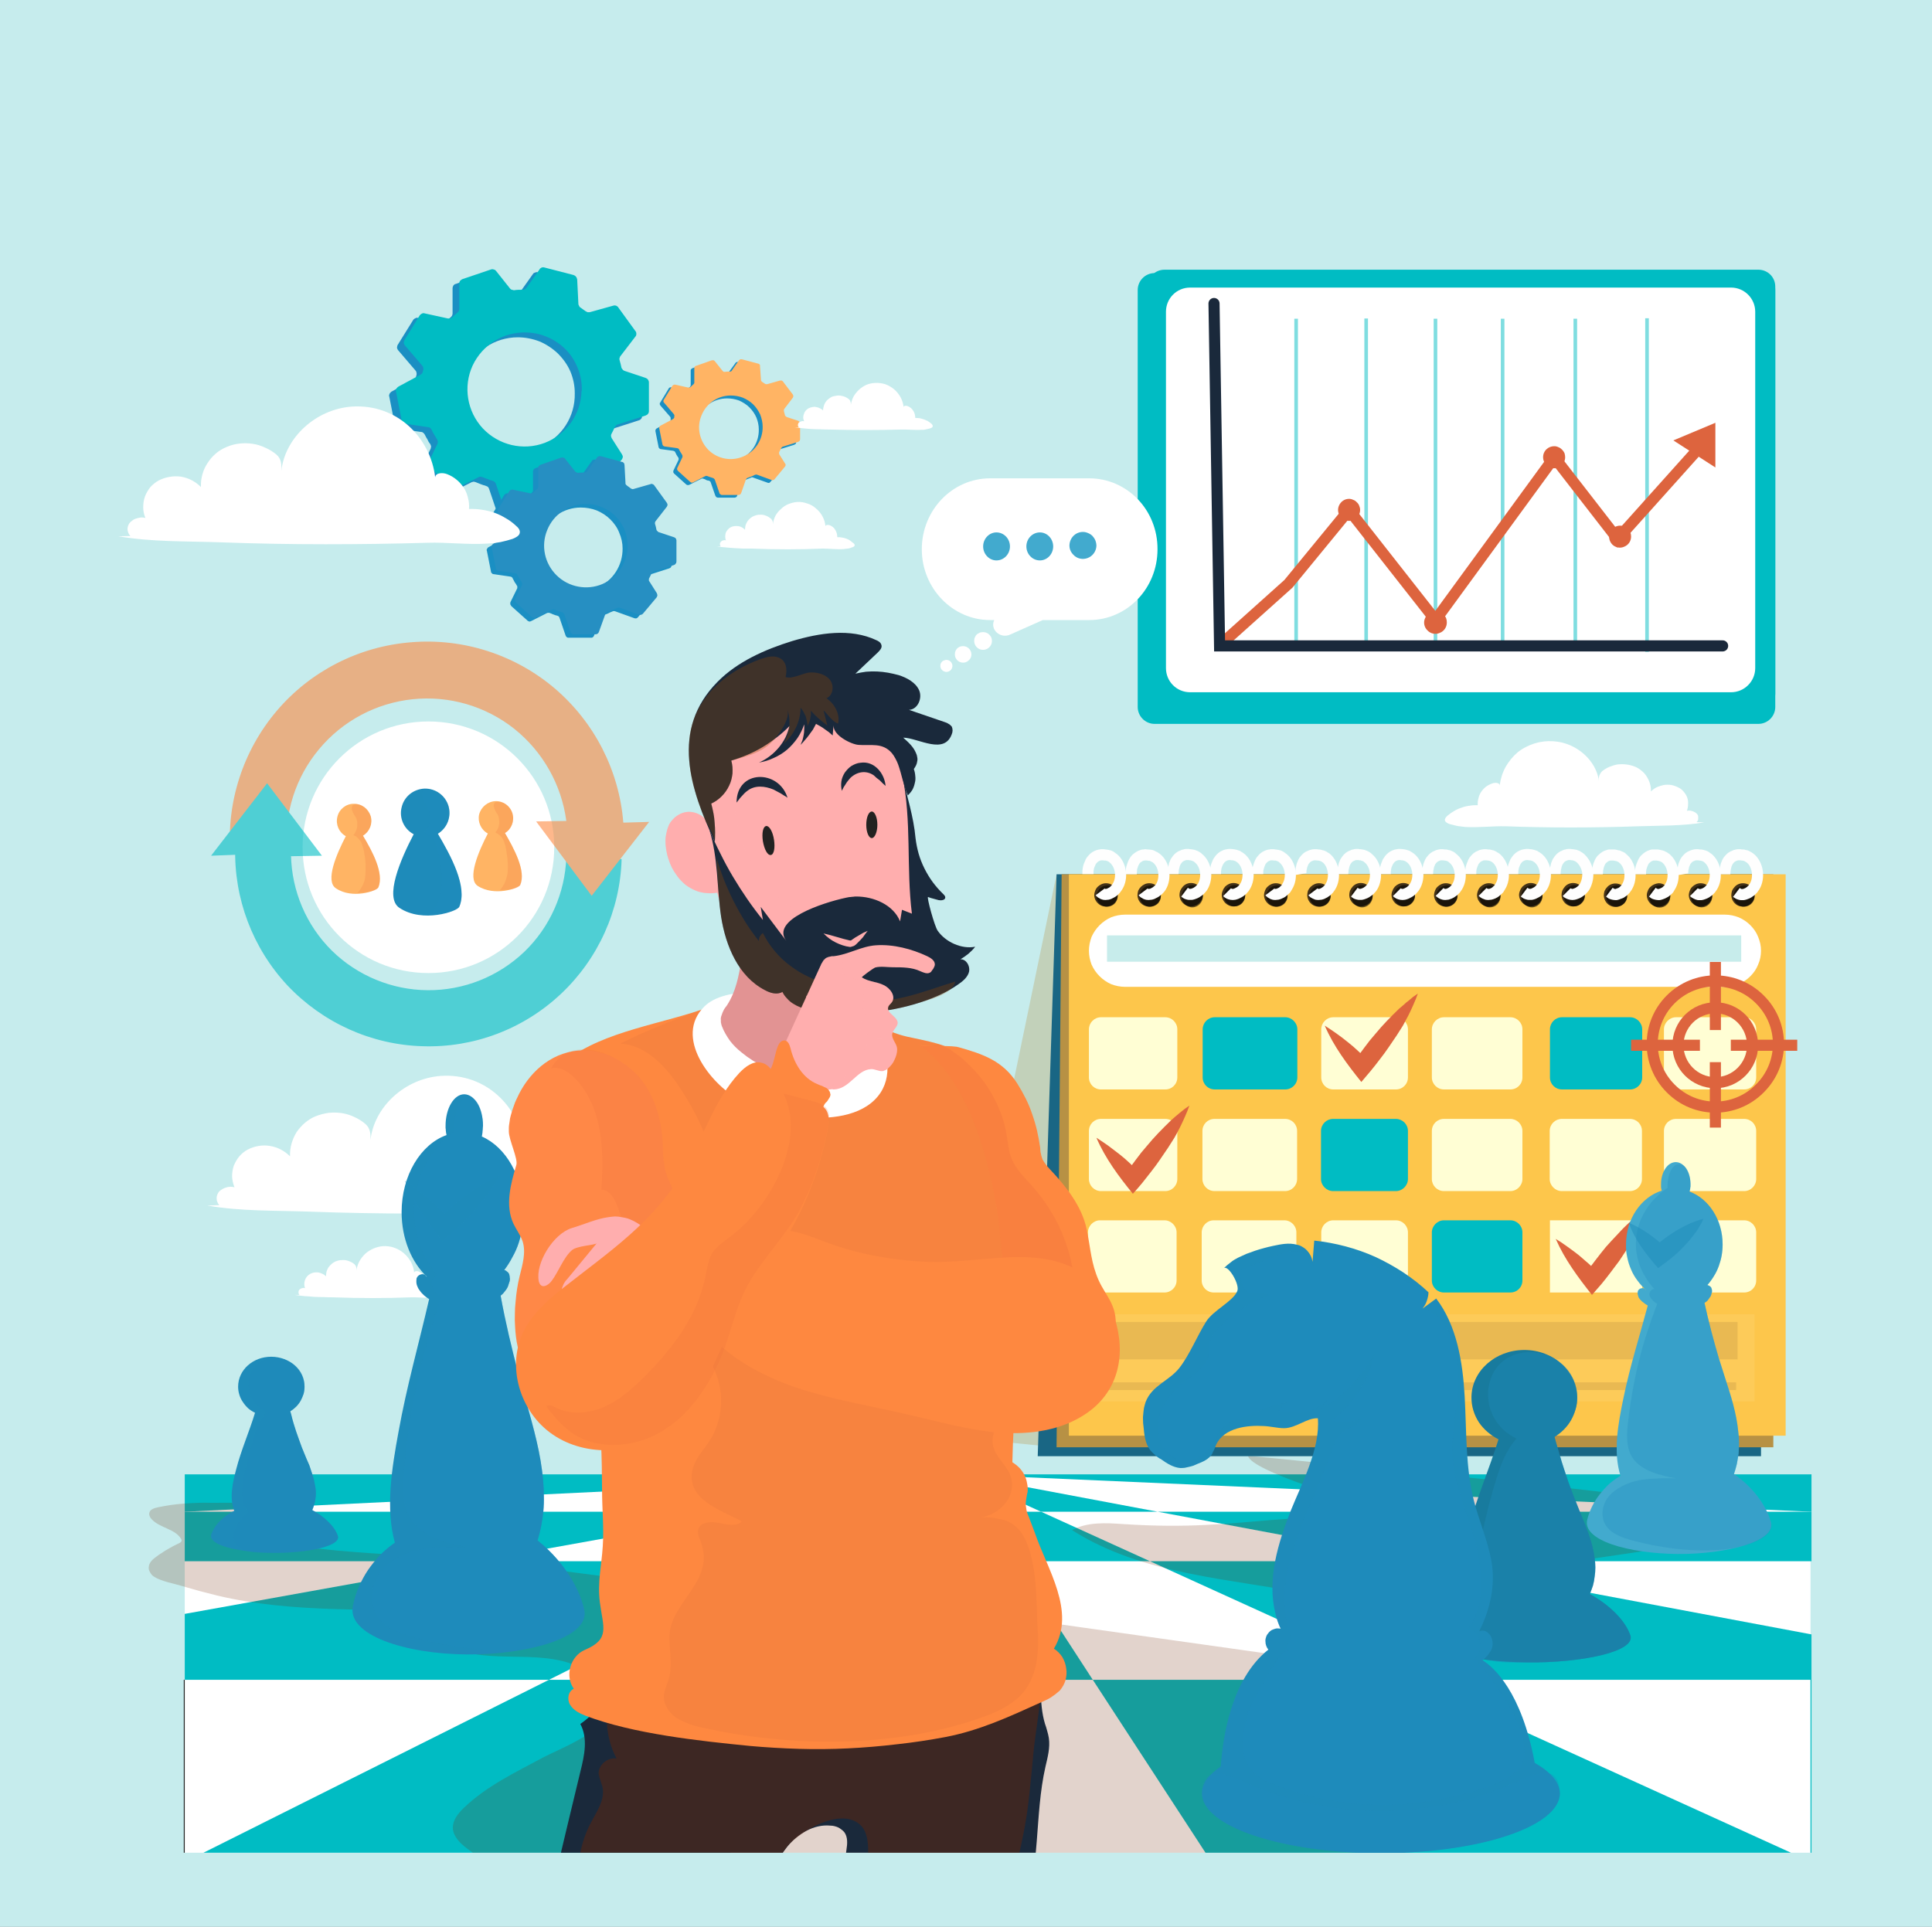 <svg version="1.2" xmlns="http://www.w3.org/2000/svg" viewBox="0 0 800 798" width="800" height="798"><rect x="0" y="0" width="800" height="798" fill="#808080" stroke="none"/><defs><clipPath clipPathUnits="userSpaceOnUse" id="cp1"><path d="m0 0h767.75v767.31h-767.75z"/></clipPath></defs><style>.a{fill:#c6eced}.b{fill:#fff}.c{fill:#00bcc3}.d{fill:#222221}.e{opacity:.2;mix-blend-mode:multiply;fill:#722500}.f{opacity:.3;fill:#b79144}.g{fill:#196684}.h{fill:#b79144}.i{fill:#fdc64b}.j{fill:#c7eceb}.k{opacity:.1;fill:#fff2db}.l{fill:#fffed4}.m{fill:#423118}.n{opacity:.6}.o{fill:none;stroke:#fefefe;stroke-linejoin:round;stroke-width:4.6}.p{fill:#dd643e}.q{fill:#42aace}.r{opacity:.3;mix-blend-mode:multiply;fill:#1e8bba}.s{mix-blend-mode:multiply;fill:#1e8bba}.t{fill:#187b9e}.u{opacity:.4;mix-blend-mode:multiply;fill:#1e8bba}.v{fill:#1e8bba}.w{fill:#1a293b}.x{opacity:.4;mix-blend-mode:multiply;fill:#722500}.y{fill:#fe8840}.z{opacity:.1;mix-blend-mode:multiply;fill:#b75337}.A{fill:#e29393}.B{opacity:.3;mix-blend-mode:multiply;fill:#ef703f}.C{fill:#ffaeae}.D{opacity:.3;mix-blend-mode:multiply;fill:#ffaeae}.E{opacity:.3;mix-blend-mode:multiply;fill:#964600}.F{mix-blend-mode:multiply;fill:#ffaeae}.G{fill:#ff8847}.H{opacity:.2;mix-blend-mode:multiply;fill:#ef703f}.I{mix-blend-mode:multiply;fill:#00bcc3}.J{opacity:.5;fill:none;stroke:#00bcc3;stroke-miterlimit:10;stroke-width:1.5}.K{fill:none;stroke:#dd643e;stroke-miterlimit:10;stroke-width:4.6}.L{fill:none;stroke:#1a293b;stroke-linecap:round;stroke-miterlimit:10;stroke-width:4.6}.M{fill:#1a8fc3}.N{mix-blend-mode:multiply;fill:#1a8fc3}.O{fill:#268fc2}.P{fill:#ffb464}</style><path class="a" d="m-79.9-65.1h880.5v880h-880.5z"/><g clip-path="url(#cp1)"><path class="b" d="m239.1 502.3c-8.4 0.6-17.4-0.6-25.4-0.4q-21 0.7-42.1 0.7-21.8 0-43.6-0.8c-14.1-0.5-28.3-0.1-42.1-2.5l4.9-0.2q-0.5-0.5-0.8-1.3-0.3-0.7-0.3-1.5 0-0.8 0.3-1.6 0.3-0.7 0.8-1.3 0.7-0.6 1.4-1 0.7-0.4 1.5-0.6 0.8-0.3 1.7-0.3 0.8 0 1.7 0.2c-0.6-1.4-0.9-2.9-1-4.4 0-1.5 0.2-3 0.7-4.5 0.6-1.4 1.3-2.7 2.3-3.9 1-1.1 2.1-2.1 3.5-2.8q2.1-1.1 4.5-1.5 2.3-0.4 4.7 0 2.4 0.4 4.5 1.5 2.1 1.1 3.8 2.8-0.1-2.7 0.6-5.2 0.7-2.5 2.1-4.8 1.5-2.2 3.5-3.9 2-1.7 4.4-2.7 2.6-1 5.3-1.4 2.8-0.3 5.5 0.1 2.7 0.4 5.2 1.6 2.5 1.1 4.6 2.9c2.1 1.8 2.2 4.3 2.1 6.7 1.5-13.7 14.1-25.5 29.1-26.6 18.8-1.3 32.7 13 34.5 29.3 0.1-1.9 3.2-2.1 5-1.4q2.2 0.9 3.9 2.4 1.8 1.4 3 3.4 1.2 1.9 1.8 4.2 0.5 2.2 0.4 4.5 2.6-0.1 5.2 0.2 2.7 0.4 5.2 1.3 2.5 0.9 4.7 2.2 2.3 1.4 4.3 3.2c0.9 0.8 1.8 1.9 1.6 3-0.3 1.2-1.7 2-3 2.5q-1.2 0.4-2.4 0.7-1.3 0.3-2.5 0.5-1.3 0.3-2.6 0.4-1.2 0.2-2.5 0.3z"/><path class="b" d="m179.8 537.4c-3.2 0.3-6.6-0.2-9.6-0.1q-7.9 0.3-15.8 0.3-8.2 0-16.4-0.3-2 0-4-0.1-2 0-4-0.1-1.9-0.2-3.9-0.3-2-0.2-4-0.5h1.9q-0.2-0.2-0.3-0.5-0.1-0.3-0.1-0.6 0-0.3 0.1-0.6 0.1-0.3 0.3-0.5 0.2-0.2 0.5-0.4 0.3-0.1 0.6-0.2 0.3-0.1 0.6-0.1 0.3 0 0.6 0.1-0.3-0.8-0.3-1.7 0-0.9 0.3-1.7 0.3-0.8 0.8-1.4 0.6-0.7 1.3-1.1 0.8-0.4 1.7-0.6 0.9-0.1 1.8 0 0.9 0.2 1.7 0.6 0.8 0.4 1.4 1 0-0.9 0.2-1.9 0.3-1 0.8-1.8 0.6-0.8 1.4-1.5 0.7-0.6 1.6-1 1-0.4 2-0.5 1-0.1 2.1 0 1 0.2 1.9 0.6 1 0.4 1.8 1.1 0.2 0.2 0.4 0.5 0.2 0.3 0.3 0.7 0.1 0.3 0.1 0.6 0 0.4 0 0.7 0.3-2 1.2-3.7 1-1.8 2.5-3.2 1.5-1.3 3.3-2.1 1.9-0.8 3.9-1c1.6-0.1 3.2 0.1 4.6 0.6 1.5 0.5 2.9 1.3 4.1 2.3 1.2 1 2.2 2.3 3 3.7 0.7 1.4 1.2 2.9 1.3 4.4 0-0.7 1.2-0.8 1.9-0.5q0.8 0.4 1.4 0.9 0.7 0.6 1.2 1.3 0.4 0.7 0.6 1.5 0.2 0.9 0.2 1.7 1 0 2 0.1 0.9 0.2 1.9 0.5 0.9 0.3 1.8 0.8 0.8 0.6 1.6 1.2 0.1 0.1 0.2 0.2 0.2 0.2 0.2 0.3 0.1 0.2 0.1 0.3 0.1 0.2 0.1 0.4c-0.1 0.4-0.6 0.7-1.1 0.9q-0.5 0.1-1 0.3-0.4 0.1-0.9 0.2-0.5 0.1-1 0.1-0.5 0.1-0.9 0.1z"/><path class="b" d="m76.5 610.6h673.2v160.4h-673.2z"/><path class="c" d="m375.4 646.6l-29.7 49.1h106.8l-31.9-49.1h-45.2z"/><path class="c" d="m479.4 626.1l-82.3-15.5 34 15.5h48.3z"/><path class="c" d="m407.2 626.1l-10.1-15.5-9.3 15.5h19.4z"/><path class="c" d="m325.3 646.6h-127.7l-121.1 21.8v27.3h150.8l98-49.1z"/><path class="c" d="m366.3 626.1l30.8-15.5-85.6 15.5h54.8z"/><path class="c" d="m397.1 610.6l353 15.5v-15.5h-353z"/><path class="c" d="m76.5 610.6v15.5l320.6-15.5h-320.6z"/><path class="c" d="m584.1 695.7h165.6v75.3l0.4 0.2v-94.3l-161.3-30.3h-112.6l107.9 49.1z"/><path class="d" d="m76.1 695.7h0.4v75.5h-0.4z"/><path class="c" d="m76.5 771.2l223.6-0.2 45.6-75.3h-118.4l-150.8 75.5z"/><path class="c" d="m452.5 695.7l49.2 75.5h248v-0.2l-165.6-75.3h-131.6z"/><path class="c" d="m366.3 626.1l-41 20.5h50.1l12.4-20.5h-21.5z"/><path class="c" d="m420.6 646.6h55.6l-45.1-20.5h-23.9l13.4 20.5z"/><path class="c" d="m76.5 626.1v20.5h121.1l113.9-20.5h-235z"/><path class="c" d="m588.8 646.6h161.3v-20.5h-270.7l109.4 20.5z"/><path class="e" d="m512 785.5q-6.7 1.1-13.6 2.1c-72.7 10.9-151.2 15.6-223.6 2.2-28.2-5.3-57.5-6-81.5-24.3-2.8-2.1-5.7-5-5.8-8.5 0-3.3 2.3-6.1 4.6-8.3 9.5-9.1 21.4-14.7 32.9-20.9 7.8-4 21.8-9.2 26.2-17.3 2.1-3.8 1.2-8.8-1.3-12.4q-1-1.3-2.2-2.4-1.1-1.2-2.4-2.2-1.3-1-2.8-1.8-1.4-0.8-2.9-1.4c-17.8-8.3-40 0.5-56.4-10.2q-0.8-0.4-1.5-1-0.7-0.5-1.3-1.2-0.6-0.7-1-1.5-0.4-0.8-0.7-1.6c-1.1-5.6 2.6-5.2-2.6-7.8-2.7-1.4-9.1-0.2-12.1-0.2-8.4-0.1-16.9-0.1-25.3-0.4-16.4-0.5-32.8-1.8-48.8-5.6-4.9-1.2-9.7-2.5-14.4-3.9-3.5-1.1-8.6-1.9-11.7-3.9q-0.5-0.3-0.9-0.7-0.4-0.5-0.7-1-0.3-0.5-0.5-1.1-0.2-0.6-0.1-1.2c0.1-1.9 1.7-3.3 3.3-4.4q1-0.8 2.2-1.5 1.1-0.8 2.2-1.4 1.2-0.7 2.3-1.3 1.2-0.6 2.4-1.2c0.5-0.2 1.2-0.6 1.2-1.2q0-0.1 0-0.2 0-0.1-0.1-0.2 0-0.1-0.1-0.2 0-0.1-0.1-0.2c-2.6-4.1-8.8-4.4-12.1-8q-0.3-0.3-0.5-0.6-0.2-0.3-0.3-0.6-0.1-0.3-0.2-0.6 0-0.4 0-0.7c0.2-1.5 2-2.1 3.4-2.4q2.8-0.6 5.6-1 2.8-0.4 5.6-0.6 2.8-0.2 5.6-0.3 2.8-0.1 5.7 0c4.7 0.1 15.6-0.8 19.2 2.6l-5.9 5.8q-0.2 0.1-0.3 0.2-0.1 0.1-0.2 0.3-0.1 0.1-0.2 0.3 0 0.2 0 0.4c-0.3 10.5 76.3 12.2 85.9 13.2q48.4 5.1 96.6 12.3c12.1 1.8 24.8 3.6 36.6 0q0.3-0.1 0.7-0.2 0.3-0.2 0.6-0.4 0.3-0.2 0.6-0.5 0.2-0.3 0.4-0.6c0.6-1.4-0.8-2.7-2-3.7l-15-10.9c0.6 0.4 22.8-7.9 26.8-7.6 8.3 0.7 15.8 1.7 24.4 1.3l37.7-1.3 26 36.4 181.5 25.6 7.2-21.6-63.5-13.2c-34.1-7.1-70.9-8-100.9-27.1 6.3-3.4 13.9-3 21.1-2.5 54.2 3.6 67.5-8.3 120.9 1.1l45.4-5.9c-11.9 2 13.4 6.4 1.3 4.9q-33.4-4-66.7-8.7c-6.1-0.8-47.9-13.6-49.1-19.6-0.1-0.3 69.2 6.9 77 7.6 15.9 1.3 80.6 8.2 96.4 10.7 15.4 2.5 23 2.4 32 15l-61.9 9.1-8 9.8 14 28h-27.6l-28.3 4 11 35.8c-7 18.1-11.5 28.7-29 38.8-18.9 11-40.4 16.2-61.7 20.3q-9.3 1.8-18.7 3.4z"/><path class="f" d="m437.5 362.1l-48.2 232.5 48.2 4.8v-237.3z"/><path class="g" d="m729.2 603.1h-299.5l7.8-241h291.7v241z"/><path class="h" d="m734.3 599.4h-296.8l2.1-237.3h294.7v237.3z"/><path class="i" d="m442.6 362.1h296.8v232.5h-296.8z"/><path class="b" d="m714.2 408.7h-248.4c-1.9 0-3.9-0.4-5.7-1.1-1.8-0.8-3.4-1.9-4.8-3.3-1.4-1.4-2.5-3-3.3-4.8-0.7-1.8-1.1-3.8-1.1-5.7 0-2 0.4-3.9 1.1-5.8 0.8-1.8 1.9-3.4 3.3-4.8 1.4-1.4 3-2.5 4.8-3.3 1.8-0.7 3.8-1.1 5.7-1.1h248.4c2 0 3.9 0.4 5.7 1.1 1.9 0.8 3.5 1.9 4.9 3.3 1.4 1.4 2.5 3 3.2 4.8 0.8 1.9 1.2 3.8 1.2 5.8 0 1.9-0.4 3.9-1.2 5.7-0.7 1.8-1.8 3.4-3.2 4.8-1.4 1.4-3 2.5-4.9 3.3-1.8 0.7-3.7 1.1-5.7 1.1z"/><path class="j" d="m458.4 387.4h262.6v10.9h-262.6z"/><path class="k" d="m450.5 544.3h276v36.1h-276z"/><path class="c" d="m641.8 426.3c0-2.7 2.2-5 5-5h28.2c2.7 0 5 2.3 5 5v19.9c0 2.8-2.3 5-5 5h-28.2c-2.8 0-5-2.2-5-5z"/><path class="l" d="m547.1 426.3c0-2.7 2.2-5 5-5h25.9c2.8 0 5 2.3 5 5v19.9c0 2.8-2.2 5-5 5h-25.9c-2.8 0-5-2.2-5-5z"/><path class="l" d="m592.9 426.3c0-2.7 2.3-5 5-5h27.5c2.8 0 5 2.3 5 5v19.9c0 2.8-2.2 5-5 5h-27.5c-2.7 0-5-2.2-5-5z"/><path class="c" d="m498 426.3c0-2.7 2.2-5 5-5h29.2c2.7 0 5 2.3 5 5v19.9c0 2.8-2.3 5-5 5h-29.2c-2.8 0-5-2.2-5-5z"/><path class="l" d="m450.9 426.3c0-2.7 2.2-5 5-5h26.6c2.8 0 5 2.3 5 5v19.9c0 2.8-2.2 5-5 5h-26.6c-2.8 0-5-2.2-5-5z"/><path class="l" d="m450.9 468.4c0-2.8 2.2-5 5-5h26.6c2.8 0 5 2.2 5 5v19.9c0 2.7-2.2 5-5 5h-26.6c-2.8 0-5-2.3-5-5z"/><path class="l" d="m641.7 468.4c0-2.8 2.3-5 5-5h28.2c2.8 0 5 2.2 5 5v19.9c0 2.7-2.2 5-5 5h-28.2c-2.7 0-5-2.3-5-5z"/><path class="l" d="m497.9 468.4c0-2.8 2.2-5 5-5h29.2c2.8 0 5 2.2 5 5v19.9c0 2.7-2.2 5-5 5h-29.2c-2.8 0-5-2.3-5-5z"/><path class="l" d="m450.5 510.4c0-2.7 2.3-5 5-5h26.7c2.7 0 5 2.3 5 5v19.9c0 2.8-2.3 5-5 5h-26.7c-2.7 0-5-2.2-5-5z"/><path class="l" d="m497.6 510.4c0-2.7 2.2-5 5-5h29.2c2.8 0 5 2.3 5 5v19.9c0 2.8-2.2 5-5 5h-29.2c-2.8 0-5-2.2-5-5z"/><path class="c" d="m547 468.4c0-2.8 2.3-5 5-5h26c2.7 0 5 2.2 5 5v19.9c0 2.7-2.3 5-5 5h-26c-2.7 0-5-2.3-5-5z"/><path class="l" d="m592.9 468.4c0-2.8 2.2-5 5-5h27.5c2.7 0 5 2.2 5 5v19.9c0 2.7-2.3 5-5 5h-27.5c-2.8 0-5-2.3-5-5z"/><path class="c" d="m592.9 510.4c0-2.7 2.3-5 5-5h27.5c2.8 0 5 2.3 5 5v19.9c0 2.8-2.2 5-5 5h-27.5c-2.7 0-5-2.2-5-5z"/><path class="l" d="m641.8 505.4h38.2v29.9h-38.2z"/><path class="l" d="m689 426.3c0-2.7 2.3-5 5-5h28.2c2.8 0 5 2.3 5 5v19.9c0 2.8-2.2 5-5 5h-28.2c-2.7 0-5-2.2-5-5z"/><path class="l" d="m689 468.4c0-2.8 2.2-5 5-5h28.2c2.8 0 5 2.2 5 5v19.9c0 2.7-2.2 5-5 5h-28.2c-2.8 0-5-2.3-5-5z"/><path class="l" d="m689 510.4c0-2.7 2.3-5 5-5h28.2c2.8 0 5 2.3 5 5v19.9c0 2.8-2.2 5-5 5h-28.2c-2.7 0-5-2.2-5-5z"/><path class="l" d="m547.1 510.4c0-2.7 2.2-5 5-5h25.9c2.8 0 5 2.3 5 5v19.9c0 2.8-2.2 5-5 5h-25.9c-2.8 0-5-2.2-5-5z"/><path class="f" d="m457.4 547.5h262.1v15.5h-262.1z"/><path class="f" d="m456.8 572.5h262.1v3.2h-262.1z"/><path class="m" d="m505.9 370.8c0.1 1.9 1.4 3.6 3.2 4.3 1.8 0.7 3.9 0.2 5.2-1.2 1.3-1.4 1.7-3.4 1-5.2-0.8-1.8-2.6-3-4.5-3q-1 0-1.9 0.4-0.9 0.4-1.6 1.1-0.7 0.8-1 1.7-0.4 0.9-0.4 1.9z"/><path class="n" d="m506.8 371.2c0.1 1.7 1.2 3.3 2.9 3.9 1.6 0.6 3.5 0.2 4.7-1.1 1.2-1.3 1.5-3.1 0.8-4.7-0.6-1.6-2.2-2.7-4-2.7q-0.9 0-1.7 0.4-0.8 0.4-1.4 1-0.6 0.6-1 1.5-0.3 0.8-0.3 1.7z"/><path fill-rule="evenodd" class="o" d="m508.1 369.5q0.4 0.4 0.8 0.6 0.5 0.2 1 0.3 0.6 0.1 1.1 0 0.5-0.1 1-0.3 0.5-0.2 1-0.5 0.6-0.3 1-0.7 0.5-0.3 0.8-0.8 0.4-0.4 0.7-0.9c2.3-3.7 1.5-9.3-1.8-11.9q-0.2-0.2-0.4-0.3-0.2-0.1-0.4-0.2-0.2-0.2-0.4-0.3-0.2-0.1-0.4-0.1-0.3-0.1-0.5-0.2-0.2 0-0.4-0.1-0.3 0-0.5-0.1-0.2 0-0.5 0-0.2-0.1-0.5-0.1-0.2 0-0.5 0-0.2 0-0.5 0-0.2 0-0.5 0.1-0.6 0.1-1.2 0.4-0.5 0.2-1 0.6-0.5 0.4-0.9 0.9-0.4 0.5-0.7 1-0.3 0.6-0.5 1.2-0.3 0.7-0.4 1.3-0.1 0.6-0.2 1.3 0 0.7 0 1.3"/><path class="m" d="m488.4 370.8c0.1 1.9 1.3 3.6 3.1 4.3 1.9 0.7 3.9 0.2 5.2-1.2 1.4-1.4 1.8-3.5 1-5.2-0.8-1.8-2.5-3-4.5-3q-1 0-1.9 0.4-0.9 0.4-1.5 1.1-0.7 0.8-1.1 1.7-0.3 0.9-0.3 1.9z"/><path class="n" d="m493.7 375.8c-2.4 0-4.4-2.1-4.4-4.6 0-2.5 2-4.6 4.4-4.6 2.4 0 4.4 2.1 4.4 4.6 0 2.5-2 4.6-4.4 4.6z"/><path fill-rule="evenodd" class="o" d="m490.5 369.5q0.4 0.3 0.8 0.6 0.5 0.2 1 0.3 0.6 0 1.1 0 0.5-0.1 1-0.3 0.6-0.2 1.1-0.5 0.5-0.3 1-0.7 0.4-0.3 0.8-0.8 0.4-0.4 0.7-0.9c2.2-3.7 1.5-9.3-1.9-11.9q-0.2-0.2-0.3-0.3-0.2-0.1-0.4-0.2-0.2-0.2-0.5-0.3-0.2-0.1-0.4-0.1-0.2-0.1-0.4-0.2-0.3 0-0.5-0.1-0.2 0-0.5-0.1-0.2 0-0.4 0-0.3-0.1-0.5-0.1-0.3 0-0.5 0-0.3 0-0.5 0-0.3 0-0.5 0.1-0.7 0.1-1.2 0.4-0.6 0.2-1.1 0.6-0.5 0.4-0.9 0.9-0.4 0.5-0.7 1-0.3 0.6-0.5 1.2-0.2 0.7-0.3 1.3-0.2 0.6-0.2 1.3-0.1 0.7-0.1 1.3"/><path class="m" d="m471 370.9c0.1 1.9 1.3 3.6 3.2 4.3 1.8 0.7 3.8 0.2 5.2-1.2 1.3-1.4 1.7-3.5 0.9-5.3-0.7-1.8-2.5-2.9-4.4-2.9q-1 0-1.9 0.4-0.9 0.4-1.6 1.1-0.7 0.7-1.1 1.6-0.3 1-0.3 2z"/><path class="n" d="m471.9 371.3c0.1 1.8 1.2 3.3 2.8 3.9 1.7 0.7 3.5 0.2 4.8-1 1.2-1.3 1.5-3.2 0.8-4.8-0.7-1.6-2.2-2.7-4-2.7q-0.9 0.1-1.7 0.4-0.8 0.4-1.4 1-0.7 0.7-1 1.5-0.3 0.8-0.3 1.7z"/><path fill-rule="evenodd" class="o" d="m473.3 369.4q0.3 0.4 0.8 0.6 0.4 0.3 0.9 0.4 0.5 0.1 1.1 0 0.5 0 1-0.2 0.5-0.2 1-0.5 0.6-0.3 1-0.7 0.5-0.3 0.9-0.8 0.4-0.4 0.7-0.9c2.2-3.6 1.5-9.3-1.9-11.9q-0.2-0.1-0.4-0.3-0.2-0.1-0.4-0.2-0.2-0.1-0.4-0.2-0.2-0.1-0.4-0.2-0.2-0.1-0.4-0.2-0.3 0-0.5-0.1-0.2 0-0.5 0-0.2-0.1-0.4-0.1-0.3 0-0.5 0-0.3-0.1-0.5-0.1-0.3 0-0.5 0.1-0.3 0-0.6 0-0.6 0.2-1.1 0.4-0.6 0.3-1.1 0.7-0.5 0.3-0.9 0.8-0.4 0.5-0.7 1.1-0.3 0.5-0.5 1.2-0.2 0.6-0.4 1.2-0.1 0.6-0.1 1.3-0.1 0.6-0.1 1.3"/><path class="m" d="m453.1 370.9c0.1 1.9 1.4 3.6 3.2 4.3 1.8 0.6 3.9 0.2 5.2-1.2 1.3-1.4 1.7-3.5 0.9-5.3-0.7-1.8-2.5-2.9-4.4-2.9q-1 0-1.9 0.4-0.9 0.4-1.6 1.1-0.7 0.7-1 1.6-0.4 1-0.4 2z"/><path class="n" d="m454 371.3c0.1 1.8 1.2 3.3 2.9 3.9 1.6 0.7 3.5 0.2 4.7-1 1.2-1.3 1.6-3.2 0.9-4.8-0.7-1.6-2.3-2.7-4.1-2.7q-0.9 0.1-1.7 0.4-0.8 0.4-1.4 1-0.6 0.7-0.9 1.5-0.4 0.8-0.4 1.7z"/><path fill-rule="evenodd" class="o" d="m455.5 369.4q0.3 0.4 0.8 0.6 0.4 0.3 0.9 0.4 0.5 0.1 1 0 0.5 0 1-0.2 0.5-0.2 1-0.5 0.6-0.3 1-0.7 0.5-0.4 0.8-0.8 0.4-0.5 0.7-1c2.3-3.6 1.5-9.2-1.8-11.8q-0.2-0.2-0.4-0.3-0.2-0.2-0.4-0.3-0.2-0.1-0.4-0.2-0.2-0.1-0.4-0.2-0.3 0-0.5-0.1-0.2-0.1-0.4-0.1-0.3-0.1-0.5-0.1-0.2 0-0.5 0-0.2-0.1-0.5-0.1-0.2 0-0.5 0-0.2 0-0.5 0-0.2 0-0.5 0.1-0.6 0.1-1.2 0.4-0.5 0.2-1 0.6-0.5 0.4-0.9 0.9-0.4 0.4-0.7 1-0.3 0.6-0.5 1.2-0.3 0.6-0.4 1.2-0.1 0.7-0.2 1.3 0 0.7 0 1.3"/><path class="m" d="m576.2 370.8c0.1 1.9 1.4 3.6 3.2 4.3 1.8 0.7 3.9 0.2 5.2-1.2 1.3-1.4 1.7-3.5 0.9-5.2-0.7-1.8-2.5-3-4.4-3q-1 0-1.9 0.4-0.9 0.4-1.6 1.1-0.7 0.8-1 1.7-0.4 0.9-0.4 1.9z"/><path class="n" d="m577.1 371.2c0.1 1.7 1.2 3.3 2.9 3.9 1.6 0.6 3.5 0.2 4.7-1.1 1.2-1.2 1.6-3.1 0.9-4.7-0.7-1.6-2.3-2.7-4.1-2.7q-0.9 0-1.7 0.4-0.8 0.4-1.4 1-0.6 0.6-1 1.5-0.3 0.8-0.3 1.7z"/><path fill-rule="evenodd" class="o" d="m578.4 369.5q0.4 0.4 0.8 0.6 0.5 0.2 1 0.3 0.6 0.1 1.1 0 0.5-0.1 1-0.3 0.5-0.2 1-0.5 0.6-0.3 1-0.7 0.5-0.3 0.8-0.8 0.4-0.4 0.7-0.9c2.3-3.7 1.5-9.3-1.8-11.9q-0.2-0.2-0.4-0.3-0.2-0.1-0.4-0.2-0.2-0.2-0.4-0.3-0.2-0.1-0.4-0.1-0.3-0.1-0.5-0.2-0.2 0-0.4-0.1-0.3 0-0.5-0.1-0.2 0-0.5 0-0.2-0.1-0.5-0.1-0.2 0-0.5 0-0.2 0-0.5 0-0.2 0-0.5 0.1-0.6 0.1-1.2 0.4-0.5 0.2-1 0.6-0.5 0.4-0.9 0.9-0.4 0.5-0.7 1-0.3 0.6-0.5 1.2-0.3 0.7-0.4 1.3-0.1 0.6-0.2 1.3 0 0.7 0 1.3"/><path class="m" d="m558.7 370.8c0.1 1.9 1.3 3.6 3.1 4.3 1.9 0.7 3.9 0.2 5.3-1.2 1.3-1.4 1.7-3.5 0.9-5.2-0.8-1.8-2.5-3-4.5-3q-1 0-1.9 0.4-0.9 0.4-1.5 1.1-0.7 0.8-1.1 1.7-0.3 0.9-0.3 1.9z"/><path class="n" d="m564 375.8c-2.4 0-4.4-2.1-4.4-4.6 0-2.5 2-4.6 4.4-4.6 2.4 0 4.4 2.1 4.4 4.6 0 2.5-2 4.6-4.4 4.6z"/><path fill-rule="evenodd" class="o" d="m560.8 369.5q0.4 0.3 0.8 0.6 0.5 0.2 1.1 0.3 0.5 0 1 0 0.5-0.1 1-0.3 0.6-0.2 1.1-0.5 0.5-0.3 1-0.7 0.4-0.3 0.8-0.8 0.4-0.4 0.7-0.9c2.2-3.7 1.5-9.3-1.9-11.9q-0.2-0.2-0.3-0.3-0.2-0.1-0.4-0.2-0.2-0.2-0.5-0.3-0.2-0.1-0.4-0.1-0.2-0.1-0.4-0.2-0.3 0-0.5-0.1-0.2 0-0.5-0.1-0.2 0-0.4 0-0.3-0.1-0.5-0.1-0.3 0-0.5 0-0.3 0-0.5 0-0.3 0-0.5 0.1-0.7 0.1-1.2 0.4-0.6 0.2-1.1 0.6-0.5 0.4-0.9 0.9-0.4 0.5-0.7 1-0.3 0.6-0.5 1.2-0.2 0.7-0.3 1.3-0.2 0.6-0.2 1.3-0.1 0.7-0.1 1.3"/><path class="m" d="m541.3 370.9c0.1 1.9 1.3 3.6 3.1 4.3 1.9 0.7 3.9 0.2 5.3-1.2 1.3-1.4 1.7-3.5 0.9-5.3-0.7-1.8-2.5-2.9-4.4-2.9q-1 0-1.9 0.4-0.9 0.4-1.6 1.1-0.7 0.7-1.1 1.6-0.3 1-0.3 2z"/><path class="n" d="m542.2 371.3c0.1 1.8 1.2 3.3 2.9 3.9 1.6 0.6 3.5 0.2 4.7-1.1 1.2-1.2 1.5-3.1 0.8-4.7-0.7-1.6-2.2-2.7-4-2.7q-0.9 0.1-1.7 0.4-0.8 0.4-1.4 1-0.7 0.7-1 1.5-0.3 0.8-0.3 1.7z"/><path fill-rule="evenodd" class="o" d="m543.6 369.4q0.3 0.4 0.8 0.6 0.4 0.2 0.9 0.4 0.5 0.1 1.1 0 0.5 0 1-0.2 0.5-0.2 1-0.5 0.5-0.3 1-0.7 0.4-0.4 0.8-0.8 0.4-0.5 0.7-1c2.2-3.6 1.5-9.2-1.8-11.9q-0.2-0.1-0.4-0.2-0.2-0.2-0.4-0.3-0.2-0.1-0.4-0.2-0.2-0.1-0.5-0.2-0.2 0-0.4-0.1-0.2-0.1-0.5-0.1-0.2-0.1-0.4-0.1-0.2 0-0.5 0-0.2-0.1-0.5-0.1-0.2 0-0.5 0-0.2 0-0.5 0-0.3 0-0.5 0.1-0.6 0.1-1.2 0.4-0.6 0.2-1.1 0.6-0.5 0.4-0.9 0.9-0.4 0.4-0.7 1-0.2 0.6-0.5 1.2-0.2 0.6-0.3 1.2-0.2 0.7-0.2 1.3-0.1 0.7 0 1.3"/><path class="m" d="m523.4 370.9c0.1 1.9 1.4 3.6 3.2 4.3 1.8 0.7 3.9 0.2 5.2-1.2 1.4-1.4 1.7-3.5 1-5.3-0.8-1.8-2.6-2.9-4.5-2.9q-1 0-1.9 0.4-0.9 0.4-1.6 1.1-0.7 0.7-1 1.6-0.4 1-0.4 2z"/><path class="n" d="m524.3 371.3c0.1 1.8 1.2 3.3 2.9 3.9 1.6 0.7 3.5 0.2 4.7-1 1.2-1.3 1.6-3.2 0.9-4.8-0.7-1.6-2.3-2.7-4.1-2.7q-0.9 0.1-1.7 0.4-0.8 0.4-1.4 1-0.6 0.7-0.9 1.5-0.4 0.8-0.4 1.7z"/><path fill-rule="evenodd" class="o" d="m525.8 369.4q0.3 0.4 0.8 0.6 0.4 0.3 0.9 0.4 0.5 0.1 1 0 0.5 0 1-0.2 0.5-0.2 1.1-0.5 0.5-0.3 0.9-0.7 0.5-0.4 0.9-0.8 0.3-0.5 0.6-1c2.3-3.6 1.5-9.2-1.8-11.8q-0.2-0.2-0.4-0.3-0.2-0.2-0.4-0.3-0.2-0.1-0.4-0.2-0.2-0.1-0.4-0.2-0.3 0-0.5-0.1-0.2-0.1-0.4-0.1-0.3-0.1-0.5-0.1-0.2 0-0.5 0-0.2-0.1-0.5-0.1-0.2 0-0.5 0-0.2 0-0.5 0-0.2 0-0.5 0.1-0.6 0.1-1.2 0.4-0.5 0.2-1 0.6-0.5 0.4-0.9 0.9-0.4 0.4-0.7 1-0.3 0.6-0.5 1.2-0.2 0.6-0.4 1.3-0.1 0.6-0.2 1.2 0 0.7 0 1.3"/><path class="m" d="m646.6 370.8c0.1 1.9 1.3 3.6 3.1 4.3 1.8 0.7 3.9 0.2 5.2-1.2 1.4-1.4 1.7-3.5 1-5.2-0.8-1.8-2.5-3-4.5-3q-1 0-1.9 0.4-0.9 0.4-1.5 1.1-0.7 0.8-1.1 1.7-0.3 0.9-0.3 1.9z"/><path class="n" d="m647.5 371.2c0.1 1.7 1.2 3.3 2.8 3.9 1.7 0.6 3.5 0.2 4.7-1.1 1.3-1.2 1.6-3.1 0.9-4.7-0.7-1.6-2.3-2.7-4-2.7q-0.9 0-1.7 0.4-0.9 0.4-1.5 1-0.6 0.6-0.9 1.5-0.3 0.8-0.3 1.7z"/><path fill-rule="evenodd" class="o" d="m648.7 369.5q0.4 0.4 0.9 0.6 0.5 0.2 1 0.3 0.5 0.1 1 0 0.5-0.1 1-0.3 0.6-0.2 1.1-0.5 0.5-0.3 1-0.7 0.4-0.3 0.8-0.8 0.4-0.4 0.7-0.9 0.8-1.5 1.1-3.1 0.3-1.6 0.1-3.2-0.3-1.6-1.1-3.1-0.8-1.4-2-2.5-0.2-0.2-0.4-0.3-0.2-0.1-0.4-0.2-0.2-0.2-0.4-0.3-0.2-0.1-0.4-0.1-0.2-0.1-0.4-0.2-0.3 0-0.5-0.1-0.2 0-0.5-0.1-0.2 0-0.4 0-0.3-0.1-0.5-0.1-0.3 0-0.5 0-0.3 0-0.5 0-0.3 0-0.5 0.1-0.7 0.1-1.2 0.4-0.6 0.2-1.1 0.6-0.5 0.4-0.9 0.9-0.4 0.5-0.7 1-0.3 0.6-0.5 1.2-0.2 0.7-0.3 1.3-0.2 0.6-0.2 1.3-0.1 0.7-0.1 1.3"/><path class="m" d="m629 370.8c0.1 1.9 1.4 3.6 3.2 4.3 1.8 0.7 3.9 0.2 5.2-1.2 1.3-1.4 1.7-3.4 1-5.2-0.8-1.8-2.6-3-4.5-3q-1 0-1.9 0.4-0.9 0.4-1.6 1.1-0.7 0.8-1 1.7-0.4 0.9-0.4 1.9z"/><path class="n" d="m634.3 375.8c-2.4 0-4.4-2.1-4.4-4.6 0-2.5 2-4.6 4.4-4.6 2.4 0 4.4 2.1 4.4 4.6 0 2.5-2 4.6-4.4 4.6z"/><path fill-rule="evenodd" class="o" d="m631.1 369.5q0.4 0.3 0.9 0.6 0.5 0.2 1 0.3 0.5 0 1.1 0 0.5-0.1 1-0.3 0.5-0.2 1-0.5 0.6-0.3 1-0.7 0.5-0.3 0.8-0.8 0.4-0.4 0.7-0.9c2.3-3.7 1.5-9.3-1.8-11.9q-0.2-0.2-0.4-0.3-0.2-0.1-0.4-0.2-0.2-0.2-0.4-0.3-0.2-0.1-0.4-0.1-0.3-0.1-0.5-0.2-0.2 0-0.4-0.1-0.3 0-0.5-0.1-0.2 0-0.5 0-0.2-0.1-0.5-0.1-0.2 0-0.5 0-0.2 0-0.5 0-0.2 0-0.5 0.1-0.6 0.1-1.2 0.4-0.5 0.2-1 0.6-0.5 0.4-0.9 0.9-0.4 0.5-0.7 1-0.3 0.6-0.5 1.2-0.3 0.7-0.4 1.3-0.1 0.6-0.2 1.3 0 0.7 0 1.3"/><path class="m" d="m611.6 370.9c0.1 1.9 1.4 3.6 3.2 4.3 1.8 0.7 3.9 0.2 5.2-1.2 1.4-1.4 1.7-3.5 1-5.3-0.8-1.8-2.5-2.9-4.5-2.9q-1 0-1.9 0.4-0.9 0.4-1.6 1.1-0.7 0.7-1 1.6-0.4 1-0.4 2z"/><path class="n" d="m616.9 375.8c-2.4 0-4.3-2-4.3-4.5 0-2.6 1.9-4.6 4.3-4.6 2.5 0 4.4 2 4.4 4.6 0 2.5-1.9 4.5-4.4 4.5z"/><path fill-rule="evenodd" class="o" d="m613.9 369.4q0.4 0.4 0.8 0.6 0.5 0.2 1 0.4 0.5 0.1 1 0 0.5 0 1-0.2 0.6-0.2 1.1-0.5 0.5-0.3 0.9-0.7 0.5-0.4 0.9-0.8 0.3-0.5 0.6-1c2.3-3.6 1.5-9.2-1.8-11.9q-0.2-0.1-0.4-0.2-0.2-0.2-0.4-0.3-0.2-0.1-0.4-0.2-0.2-0.1-0.4-0.2-0.2 0-0.5-0.1-0.2-0.1-0.4-0.1-0.2-0.1-0.5-0.1-0.2 0-0.4 0-0.3-0.1-0.5-0.1-0.3 0-0.6 0-0.2 0-0.5 0-0.2 0-0.5 0.1-0.6 0.1-1.1 0.4-0.6 0.2-1.1 0.6-0.5 0.4-0.9 0.9-0.4 0.4-0.7 1-0.3 0.6-0.5 1.2-0.2 0.6-0.4 1.2-0.1 0.7-0.2 1.3 0 0.7 0 1.3"/><path class="m" d="m593.8 370.9c0.1 1.9 1.4 3.6 3.2 4.3 1.8 0.7 3.9 0.2 5.2-1.2 1.4-1.4 1.7-3.5 1-5.3-0.8-1.8-2.6-2.9-4.5-2.9q-1 0-1.9 0.4-0.9 0.4-1.6 1.1-0.7 0.7-1 1.6-0.4 1-0.4 2z"/><path class="n" d="m594.7 371.3c0.1 1.8 1.2 3.3 2.8 3.9 1.7 0.7 3.5 0.2 4.7-1 1.3-1.3 1.6-3.2 0.9-4.8-0.7-1.6-2.3-2.7-4-2.7q-0.9 0.1-1.7 0.4-0.8 0.4-1.5 1-0.6 0.7-0.9 1.5-0.3 0.8-0.3 1.7z"/><path fill-rule="evenodd" class="o" d="m596.1 369.4q0.4 0.4 0.8 0.6 0.5 0.3 1 0.4 0.5 0.1 1 0 0.5 0 0.9-0.2 0.6-0.2 1.1-0.5 0.5-0.3 1-0.7 0.4-0.4 0.8-0.8 0.4-0.5 0.7-1c2.2-3.6 1.5-9.2-1.9-11.8q-0.2-0.2-0.3-0.3-0.2-0.2-0.4-0.3-0.2-0.1-0.5-0.2-0.2-0.1-0.4-0.2-0.2 0-0.4-0.1-0.3-0.1-0.5-0.1-0.2-0.1-0.5-0.1-0.2 0-0.4 0-0.3-0.1-0.5-0.1-0.3 0-0.5 0-0.3 0-0.5 0-0.3 0-0.5 0.1-0.7 0.1-1.2 0.4-0.6 0.2-1.1 0.6-0.5 0.4-0.9 0.9-0.4 0.4-0.7 1-0.3 0.6-0.5 1.2-0.2 0.6-0.3 1.3-0.2 0.6-0.2 1.2-0.1 0.7-0.1 1.3"/><path class="m" d="m716.9 370.9c0.1 1.9 1.3 3.6 3.1 4.3 1.8 0.6 3.9 0.2 5.2-1.2 1.4-1.4 1.7-3.5 1-5.3-0.8-1.8-2.5-2.9-4.5-2.9q-1 0-1.9 0.4-0.9 0.4-1.5 1.1-0.7 0.7-1.1 1.6-0.3 1-0.3 2z"/><path class="n" d="m717.8 371.3c0.1 1.8 1.2 3.3 2.8 3.9 1.7 0.7 3.5 0.2 4.7-1 1.3-1.3 1.6-3.2 0.9-4.8-0.7-1.6-2.3-2.7-4-2.7q-0.9 0.1-1.7 0.4-0.9 0.4-1.5 1-0.6 0.7-0.9 1.5-0.3 0.8-0.3 1.7z"/><path fill-rule="evenodd" class="o" d="m719 369.6q0.4 0.3 0.9 0.6 0.5 0.2 1 0.3 0.5 0 1 0 0.5-0.1 1-0.3 0.6-0.2 1.1-0.5 0.5-0.3 1-0.7 0.4-0.4 0.8-0.8 0.4-0.5 0.7-1c2.2-3.6 1.5-9.2-1.9-11.9q-0.2-0.1-0.4-0.2-0.1-0.2-0.4-0.3-0.2-0.1-0.4-0.2-0.2-0.1-0.4-0.2-0.2 0-0.4-0.1-0.3-0.1-0.5-0.1-0.2-0.1-0.5-0.1-0.2 0-0.4 0-0.3-0.1-0.5-0.1-0.3 0-0.5 0-0.3 0-0.5 0-0.3 0-0.5 0.1-0.7 0.1-1.2 0.4-0.6 0.2-1.1 0.6-0.5 0.4-0.9 0.9-0.4 0.4-0.7 1-0.3 0.6-0.5 1.2-0.2 0.6-0.3 1.3-0.2 0.6-0.2 1.3-0.1 0.7-0.1 1.3"/><path class="m" d="m699.3 370.9c0.1 1.9 1.4 3.6 3.2 4.3 1.8 0.7 3.9 0.2 5.2-1.2 1.3-1.4 1.7-3.5 1-5.3-0.8-1.8-2.6-2.9-4.5-2.9q-1 0-1.9 0.4-0.9 0.4-1.6 1.1-0.7 0.7-1 1.6-0.4 1-0.4 2z"/><path class="n" d="m704.6 375.8c-2.4 0-4.4-2-4.4-4.5 0-2.6 2-4.6 4.4-4.6 2.4 0 4.4 2 4.4 4.6 0 2.5-2 4.5-4.4 4.5z"/><path fill-rule="evenodd" class="o" d="m701.4 369.5q0.4 0.4 0.9 0.6 0.5 0.3 1 0.4 0.6 0 1.1 0 0.5-0.1 1-0.3 0.6-0.2 1.1-0.5 0.5-0.3 1-0.7 0.4-0.4 0.8-0.8 0.4-0.5 0.7-1c2.2-3.6 1.5-9.2-1.9-11.9q-0.1-0.1-0.3-0.2-0.2-0.2-0.4-0.3-0.2-0.1-0.4-0.2-0.3-0.1-0.5-0.2-0.2 0-0.4-0.1-0.2-0.1-0.5-0.1-0.2-0.1-0.4-0.1-0.3 0-0.5 0-0.3-0.1-0.5-0.1-0.3 0-0.5 0-0.3 0-0.5 0-0.3 0-0.5 0.1-0.6 0.1-1.2 0.4-0.6 0.2-1.1 0.6-0.5 0.4-0.9 0.9-0.4 0.4-0.7 1-0.3 0.6-0.5 1.2-0.2 0.6-0.3 1.3-0.2 0.6-0.2 1.3-0.1 0.7 0 1.3"/><path class="m" d="m681.9 370.9c0.1 2 1.4 3.7 3.2 4.4 1.8 0.6 3.9 0.2 5.2-1.2 1.4-1.4 1.7-3.5 1-5.3-0.8-1.8-2.5-3-4.5-3q-1 0.1-1.9 0.5-0.9 0.4-1.6 1.1-0.7 0.7-1 1.6-0.4 0.9-0.4 1.9z"/><path class="n" d="m687.2 375.9c-2.4 0-4.3-2-4.3-4.6 0-2.5 1.9-4.6 4.3-4.6 2.5 0 4.4 2.1 4.4 4.6 0 2.6-1.9 4.6-4.4 4.6z"/><path fill-rule="evenodd" class="o" d="m684.2 369.5q0.4 0.3 0.8 0.6 0.5 0.2 1 0.3 0.5 0.1 1 0.1 0.5-0.1 1-0.3 0.6-0.2 1.1-0.5 0.5-0.2 0.9-0.6 0.5-0.4 0.9-0.8 0.3-0.5 0.6-1c2.3-3.6 1.5-9.3-1.8-11.9q-0.2-0.1-0.4-0.3-0.2-0.1-0.4-0.2-0.2-0.1-0.4-0.2-0.2-0.1-0.4-0.2-0.2-0.1-0.5-0.1-0.2-0.1-0.4-0.1-0.2-0.1-0.5-0.1-0.2-0.1-0.4-0.1-0.3 0-0.5 0-0.3 0-0.6 0-0.2 0-0.5 0-0.2 0-0.5 0-0.6 0.2-1.1 0.4-0.6 0.3-1.1 0.7-0.5 0.4-0.9 0.8-0.4 0.5-0.7 1.1-0.3 0.6-0.5 1.2-0.2 0.6-0.4 1.2-0.1 0.7-0.2 1.3 0 0.7 0 1.3"/><path class="m" d="m664.1 370.9c0.1 2 1.3 3.7 3.1 4.4 1.8 0.7 3.9 0.2 5.3-1.2 1.3-1.4 1.7-3.5 0.9-5.3-0.8-1.8-2.5-2.9-4.5-2.9q-1 0-1.9 0.4-0.9 0.4-1.5 1.1-0.7 0.7-1.1 1.6-0.3 0.9-0.3 1.9z"/><path class="n" d="m665 371.3c0.1 1.8 1.2 3.3 2.8 3.9 1.7 0.7 3.5 0.2 4.7-1 1.3-1.3 1.6-3.2 0.9-4.8-0.7-1.6-2.3-2.7-4-2.7q-0.9 0.1-1.7 0.4-0.8 0.4-1.5 1-0.6 0.7-0.9 1.5-0.3 0.8-0.3 1.7z"/><path fill-rule="evenodd" class="o" d="m666.4 369.5q0.4 0.3 0.8 0.6 0.5 0.2 1 0.3 0.5 0.1 1 0.1 0.5-0.1 0.9-0.3 0.6-0.2 1.1-0.4 0.5-0.3 1-0.7 0.4-0.4 0.8-0.8 0.4-0.5 0.7-1c2.2-3.6 1.5-9.3-1.9-11.9q-0.2-0.1-0.3-0.3-0.2-0.1-0.4-0.2-0.2-0.1-0.5-0.2-0.2-0.1-0.4-0.2-0.2-0.1-0.4-0.1-0.3-0.1-0.5-0.1-0.2-0.1-0.5-0.1-0.2 0-0.4-0.1-0.3 0-0.5 0-0.3 0-0.5 0-0.3 0-0.5 0-0.3 0-0.5 0-0.7 0.2-1.2 0.4-0.6 0.3-1.1 0.7-0.5 0.4-0.9 0.8-0.4 0.5-0.7 1.1-0.3 0.6-0.5 1.2-0.2 0.6-0.3 1.2-0.2 0.7-0.2 1.3-0.1 0.7-0.1 1.3"/><path class="p" d="m454 471.2q2.5 1.6 4.9 3.3 2.3 1.7 4.6 3.5 2.3 1.8 4.4 3.8 2.1 2 4.1 4.1l-5.8 0.2q2-3 4.2-5.9 2.1-2.9 4.5-5.6 2.3-2.8 4.8-5.4 2.5-2.6 5.1-5.1 0.9-0.8 1.8-1.6 1-0.9 1.9-1.6 1-0.8 2-1.6 1-0.7 2-1.4-0.8 2.3-1.8 4.5-1 2.3-2.1 4.5-1.1 2.2-2.3 4.3-1.3 2.1-2.6 4.1-1.7 2.5-3.4 5-1.7 2.5-3.6 4.9-1.8 2.3-3.7 4.7-1.9 2.3-3.9 4.5c-5.8-7.1-11.4-14.6-15.1-23.2z"/><path class="p" d="m548.6 424.8q2.5 1.6 4.9 3.3 2.4 1.7 4.6 3.5 2.3 1.8 4.4 3.8 2.2 2 4.2 4.1l-5.9 0.2q2-3 4.2-5.9 2.1-2.9 4.5-5.6 2.3-2.8 4.8-5.4 2.5-2.6 5.1-5.1 0.9-0.8 1.9-1.6 0.9-0.9 1.9-1.6 0.9-0.8 1.9-1.6 1-0.7 2-1.4-0.8 2.3-1.8 4.5-1 2.3-2.1 4.5-1.1 2.1-2.3 4.3-1.3 2.1-2.6 4.1-1.7 2.5-3.4 5-1.7 2.5-3.6 4.9-1.8 2.4-3.7 4.7-1.9 2.3-3.9 4.6c-5.8-7.2-11.4-14.7-15.1-23.2z"/><path class="p" d="m644.2 513.1q2.5 1.5 4.8 3.2 2.4 1.7 4.7 3.5 2.2 1.9 4.4 3.8 2.1 2 4.1 4.1l-5.9 0.2q2-3 4.2-5.8 2.2-2.9 4.5-5.7 2.4-2.7 4.9-5.3 2.4-2.7 5.1-5.1 0.9-0.9 1.8-1.7 0.9-0.8 1.9-1.6 1-0.7 2-1.5 0.9-0.7 2-1.4-0.9 2.3-1.9 4.5-0.9 2.3-2.1 4.4-1.1 2.2-2.3 4.3-1.2 2.1-2.6 4.2-1.6 2.5-3.3 5-1.8 2.4-3.6 4.8-1.8 2.4-3.7 4.7-2 2.3-4 4.6c-5.7-7.2-11.3-14.7-15-23.2z"/><path class="q" d="m733.3 630.5c-2-7.6-8.3-15.2-15.3-20q0.7-2.1 1.2-4.2 0.4-2.1 0.7-4.3 0.2-2.2 0.2-4.4 0-2.2-0.3-4.4c-0.7-7.8-3.1-15.2-5.5-22.6q-1.3-4.1-2.6-8.2c-2.2-7.5-4.2-15-5.9-22.8q0.5-0.3 1-0.7 0.5-0.5 0.8-1 0.4-0.5 0.7-1 0.3-0.6 0.4-1.2 0.1-0.3 0.2-0.6 0-0.3 0-0.6 0-0.3-0.1-0.6-0.1-0.3-0.2-0.6-0.1-0.2-0.3-0.4-0.2-0.2-0.4-0.3-0.2-0.1-0.4-0.2-0.2-0.1-0.5-0.2 1.5-1.7 2.7-3.7 1.2-1.9 2-4.1 0.8-2.2 1.2-4.4 0.4-2.3 0.4-4.6c0-10.2-5.7-18.9-13.7-21.9q0.1-0.4 0.2-0.8 0.1-0.4 0.1-0.8 0.1-0.3 0.1-0.7 0-0.4 0-0.8c0-5-2.7-9.1-6.1-9.1-3.4 0-6.1 4.1-6.1 9.1q0 0.3 0 0.7 0 0.3 0 0.7 0.1 0.3 0.1 0.6 0.1 0.4 0.2 0.7c-8.5 2.7-14.8 11.6-14.8 22.3q-0.1 2.7 0.5 5.3 0.5 2.6 1.6 5.1 1 2.4 2.6 4.5 1.6 2.2 3.6 4l-0.3-0.2c-0.6-1.1-2.7-0.6-3.1 0.6q-0.1 0.5-0.1 0.9 0 0.5 0.2 1 0.1 0.5 0.3 0.9 0.3 0.4 0.6 0.8 0.4 0.3 0.7 0.7 0.4 0.3 0.8 0.6 0.3 0.3 0.8 0.6 0.4 0.3 0.8 0.5c-3.4 12.8-7.4 25.2-10.1 38.5-2.2 10.5-4.3 22.1-1.2 32q-2.5 1.5-4.7 3.4-2.1 2-3.9 4.3-1.8 2.3-3.1 4.9-1.3 2.6-2 5.4c-2.5 8.8 17.2 14.2 37.4 14.4 20.1 0.1 40.7-5.2 38.6-13.1z"/><path class="r" d="m733.3 630.5c-2-7.6-8.3-15.2-15.3-20q0.7-2.1 1.2-4.2 0.4-2.1 0.7-4.3 0.2-2.2 0.2-4.4 0-2.2-0.3-4.4c-0.7-7.8-3.1-15.2-5.5-22.6q-1.3-4.1-2.6-8.2c-2.2-7.5-4.2-15-5.9-22.8q0.5-0.3 1-0.7 0.5-0.5 0.8-1 0.4-0.5 0.7-1 0.3-0.6 0.4-1.2 0.1-0.3 0.2-0.6 0-0.3 0-0.6 0-0.3-0.1-0.6-0.1-0.3-0.2-0.6-0.1-0.2-0.3-0.4-0.2-0.2-0.4-0.3-0.2-0.1-0.4-0.2-0.2-0.1-0.5-0.2 1.5-1.7 2.7-3.7 1.2-1.9 2-4.1 0.8-2.2 1.2-4.4 0.4-2.3 0.4-4.6c0-10.2-5.7-18.9-13.7-21.9q0.1-0.4 0.2-0.8 0.1-0.4 0.1-0.8 0.1-0.3 0.1-0.7 0-0.4 0-0.8c0-2.4-0.9-8.2-4.7-8.2-4.1 0-5 7.2-4.8 9.8q-2.5 1.6-4.7 3.8-2.2 2.1-3.9 4.7-1.7 2.6-2.8 5.4-1.1 2.9-1.5 5.9-0.4 3-0.1 6 0.4 3 1.3 5.8 1 2.9 2.6 5.4 1.5 2.6 3.6 4.8-0.5 0-0.9 0.3-0.5 0.3-0.8 0.8-0.2 0.5-0.3 1 0 0.6 0.2 1.1 0.2 0.4 0.6 0.9 0.3 0.4 0.7 0.8 0.4 0.4 0.8 0.7 0.5 0.3 0.9 0.6-2.3 6-4.3 12.2-2 6.2-3.5 12.4-1.5 6.3-2.6 12.7-1.1 6.4-1.8 12.8c-0.5 4.9-0.6 10.1 2.3 14.1 3.8 5.1 11.2 6.9 17.9 8.1q-1.9-0.1-3.8-0.1-1.9 0-3.9 0.1-1.9 0.1-3.8 0.2-1.9 0.2-3.8 0.5c-4.9 1-9.8 3.2-12.8 6.8-2.9 3.6-3.6 8.9-0.7 12.6 2.4 3.1 6.7 4.6 10.9 5.7 11.8 3.1 25.4 4.9 37.8 3.6 5.5-0.5 21.2-3.8 19.2-11.2z"/><g style="opacity:.5"><path class="s" d="m674.4 506.4q2.2 0.9 4.3 2.1 2.1 1.2 4 2.5 2 1.4 3.8 2.9 1.9 1.5 3.5 3.2l-5.3-0.3q1.6-1.5 3.3-2.9 1.8-1.4 3.6-2.6 1.9-1.3 3.8-2.4 2-1.1 4-2 0.7-0.4 1.4-0.6 0.8-0.3 1.5-0.6 0.8-0.3 1.5-0.5 0.8-0.2 1.5-0.4-0.3 0.8-0.6 1.5-0.4 0.7-0.8 1.3-0.4 0.7-0.8 1.4-0.4 0.7-0.9 1.3-1.3 1.8-2.7 3.5-1.5 1.7-3.1 3.3-1.5 1.6-3.2 3-1.7 1.5-3.5 2.8l-3.1 2.3c-5-5.7-9.7-11.7-12.2-18.9z"/></g><path class="t" d="m675.1 677.3c-2.2-6.5-9.2-13-16.8-17.1q0.7-1.7 1.3-3.5 0.5-1.8 0.7-3.7 0.3-1.9 0.3-3.8 0-1.9-0.3-3.8c-0.8-6.7-3.5-13-6.1-19.3q-1.4-3.6-2.8-7-1-2.7-2-5.4-0.9-2.7-1.8-5.4-0.9-2.7-1.7-5.5-0.8-2.7-1.6-5.5-0.2-0.9-0.6-2.2 2.1-1.3 3.8-3 1.8-1.8 3-3.9 1.2-2.1 1.9-4.5 0.7-2.3 0.7-4.8c0-10.9-9.8-19.8-21.9-19.8-12.1 0-21.9 8.8-21.9 19.7q0 2.8 0.8 5.4 0.8 2.6 2.3 4.9 1.5 2.2 3.6 4 2.1 1.8 4.5 3c-3.9 12.5-9.1 24.4-12.5 37.3-2.4 8.9-4.6 18.9-1.3 27.4-7.1 3.4-12.7 8.5-15.1 15.4-2.7 7.5 18.9 12.1 41 12.3 22.2 0.2 44.8-4.4 42.5-11.2z"/><path class="u" d="m675.1 677.3c-2.2-6.5-9.2-13-16.8-17.1q0.7-1.7 1.3-3.5 0.5-1.8 0.7-3.7 0.3-1.9 0.3-3.8 0-1.9-0.3-3.8c-0.8-6.7-3.5-13-6.1-19.3q-1.4-3.6-2.8-7-1-2.7-2-5.4-0.9-2.7-1.8-5.4-0.9-2.7-1.7-5.5-0.8-2.7-1.6-5.5-0.2-0.9-0.6-2.2 2.1-1.3 3.8-3 1.8-1.8 3-3.9 1.2-2.1 1.9-4.5 0.7-2.3 0.7-4.8c0-22.4-34.7-26.8-36.9-2.7-0.1 2 0.1 4.1 0.5 6 0.5 2 1.3 3.9 2.3 5.6 1.1 1.8 2.4 3.3 3.9 4.7 1.5 1.3 3.2 2.4 5.1 3.3-4.5 4.9-6.8 11.4-8.7 17.7q-1.1 3.5-2 7-1 3.5-1.8 7-0.9 3.5-1.6 7-0.7 3.6-1.4 7.1c-1.2 6.9-1.7 15.1 3.6 19.6-3.9 3.9-8.1 8-9.3 13.4-3.6 15.3 16.5 13.9 25.9 14 22.1 0 44.7-4.5 42.4-11.3z"/><path class="v" d="m635.5 730.1c-5.5-29.6-17-39.6-21.6-42.5q0.7-0.5 1.2-1.1 0.6-0.5 1.1-1.2 0.5-0.6 0.9-1.3 0.4-0.7 0.7-1.5c1-3-0.9-7.2-4-7.2q-0.2 0.1-0.3 0.1-0.2 0-0.4 0-0.1 0.1-0.3 0.1-0.1 0.1-0.3 0.1c4.5-8.9 6.8-19.1 5.1-28.8-1.5-8.7-5.1-16.7-7.3-25.3-3.5-13.9-3-28.6-3.8-43-0.8-14.5-3.3-29.6-11.8-40.7l-5.7 4.2q0.5-0.7 1-1.5 0.5-0.8 0.8-1.7 0.3-0.9 0.5-1.8 0.2-0.9 0.2-1.8-4.8-4.5-10.4-8.2-5.5-3.6-11.5-6.4-6-2.7-12.4-4.4-6.4-1.7-13-2.4l-0.7 8.8q-0.2-1.3-0.7-2.4-0.6-1.2-1.5-2.2-0.8-0.9-2-1.6-1.1-0.7-2.3-0.9c-3.3-0.9-6.6-0.2-9.9 0.5q-1.9 0.4-3.7 0.9-1.9 0.5-3.7 1.1-1.8 0.6-3.6 1.3-1.7 0.8-3.5 1.6-0.8 0.4-1.6 0.9-0.8 0.5-1.5 1.1-0.7 0.5-1.4 1.1-0.7 0.7-1.4 1.3c1.7-1.8 6.9 6.8 5.6 9.5-1.9 4.3-10 7.9-12.9 12.6-3.8 6.1-6.8 13.7-11.1 19.2-4.2 5.3-11.3 7.2-13.9 14q-0.4 1.2-0.7 2.5-0.2 1.2-0.3 2.5-0.2 1.3-0.1 2.6 0 1.3 0.2 2.6c0.3 3.4 0.7 7 2.7 9.7q0.5 0.6 1 1.1 0.5 0.5 1.1 1 0.5 0.5 1.1 0.9 0.6 0.5 1.3 0.8c2.5 1.8 5.2 3.5 8.1 3.7q1 0 1.8-0.1 0.9-0.2 1.8-0.4 0.9-0.2 1.8-0.5 0.8-0.3 1.6-0.7c2.3-0.9 4.7-1.9 6.1-4.1q0.2-0.5 0.4-1 0.3-0.4 0.5-0.9 0.2-0.5 0.4-1 0.2-0.5 0.4-1c3.3-7.1 13.1-8.1 19.6-7.7 2.9 0.1 5.8 0.9 8.6 0.9 5-0.1 9.5-4.4 13.9-4.1 1 12.7-6.7 27-11.2 38.2-5.3 13.5-9.9 28.4-6.4 42.6q0.2 0.8 0.4 1.6 0.3 0.8 0.5 1.6 0.3 0.8 0.6 1.6 0.3 0.8 0.7 1.5-0.8-0.1-1.5-0.1-0.8 0.1-1.5 0.4-0.7 0.2-1.3 0.7-0.6 0.5-1 1.1-0.6 0.7-0.8 1.6-0.3 0.8-0.2 1.7 0 0.9 0.3 1.7 0.3 0.9 0.9 1.6c-15.4 12.2-18.9 36.5-19.7 48.4-5 3.4-7.8 7.1-7.8 11.1 0 13.7 33.1 24.8 74.1 24.8 40.9 0 74.1-11.1 74.1-24.8-0.1-4.6-3.9-8.9-10.4-12.6z"/><path class="r" d="m636.3 734.7c-3.9 0.9-8.3 3.3-11.5 4.6-8.8 3.7-17.9 6.4-27.2 8.2-9.3 1.7-18.7 2.6-28.2 2.4-9.5-0.1-18.9-1.3-28.2-3.3-9.2-2.1-18.2-5.1-26.9-9-7.1-3.3-16.6-6.4-16.6 5.1 0 13.7 33.1 24.8 74.1 24.8 40.9 0 74.1-11.1 74.1-24.8-0.1-8.3-4.5-9.3-9.6-8z"/><path class="r" d="m514.3 525.7l-1.7 0.7c0.9 1.9 1.8 7.3 3.3 8.3 1.9 1.4 6.7 0.4 9.3 1.7q-2.9 1.1-5.7 2.5-2.7 1.4-5.3 3.1-2.6 1.7-5 3.6-2.4 2-4.6 4.2-0.6 0.6-1.2 1.3-0.6 0.7-1.1 1.4-0.4 0.7-0.8 1.6-0.4 0.8-0.6 1.6c-0.4 1.7-0.1 3.4-0.4 5.1-0.8 4.9-5.3 7.7-9 10.5-5.1 3.7-9.8 8.8-11.5 15.3-1.7 6.5 0.6 14.4 6.2 17.3 5.9 3 13.4-0.8 16.6-7q0.3-0.5 0.5-1.1 0.3-0.5 0.6-1 0.3-0.6 0.6-1.1 0.3-0.5 0.6-1 0.6-0.8 1.4-1.4 0.7-0.7 1.5-1.2 0.8-0.6 1.7-1.1 0.9-0.4 1.8-0.7 2.6-1.2 5.2-2.3 2.7-1 5.4-2 2.7-0.9 5.4-1.8 2.8-0.8 5.5-1.6-0.5 0.4-1.1 0.8-0.5 0.5-1 1-0.4 0.5-0.9 1-0.4 0.6-0.7 1.2c-0.2 0.3 9.6 0.6 10.6 0.4 3.6-0.8 7.1-2.1 9.6-5.2q-1.1 1.8-2.2 3.7 3.4-2 6.6-4.5 3.1-2.4 5.8-5.3 2.8-2.9 5.1-6.1 2.3-3.2 4.2-6.7-0.9 4.1-2.5 8-1.7 3.8-4 7.4-2.2 3.5-5.1 6.6-2.9 3.1-6.2 5.6 1.5 0.4 3.1 0.5 1.6 0.1 3.2 0 1.6-0.1 3.2-0.4 1.5-0.4 3-1c-1.9 3.4-6.5 3.8-9.2 6.7q-0.5 0.7-1 1.5-0.4 0.7-0.8 1.5-0.4 0.8-0.7 1.6-0.3 0.9-0.6 1.7c-3.8 11.2-9 21.7-13.1 32.8-3 8.2-5.6 16.8-6.4 25.6q-0.1 1.6-0.1 3.3 0 1.7 0.1 3.3 0.1 1.7 0.3 3.3 0.2 1.7 0.5 3.3c0.4 2 1.5 3.7 1.7 5.7 0.2 2-3 3.4-0.6 5.9-3.1-3.1-16.6 23.4-17.3 26-3.2 12-3.9 22.9 8.9 28.4q8.1 3.4 16.6 5.6 8.5 2.1 17.2 3.1 8.7 0.9 17.5 0.6 8.7-0.3 17.4-1.9c10.1-1.9 25.1-4.8 33.3-11.4 7.5-6 2.6-17.9-1.1-25.4-1-2-14.3-22.8-15.9-21.6 4-3.4 2.9-11.1-2-13.1 8-11.9 5.1-27.9 0.7-41.6-3.7-11.5-8.6-23.5-7.6-35.8 1-12.3 3.7-23.8 1.3-36.6-1.6-8.1-6.1-16.9-13.7-18 2.8-3.5 1.7-7.1-2-9l-25.9-12.9c-3.4-1.6-7-3.4-10.8-2.9-3.8 0.6-7.3 4.3-6.4 8.2 0.1-3.7-3.3-6.7-6.8-7.2-3.4-0.5-6.8 0.9-10 2.2z"/><path class="v" d="m435.9 673.3c-1.9-5.7-8-11.4-14.8-15.1q0.7-1.5 1.1-3.1 0.5-1.6 0.7-3.3 0.2-1.6 0.2-3.3 0-1.7-0.2-3.3c-0.7-5.9-3.1-11.6-5.4-17.1q-1.3-3.1-2.5-6.2-0.9-2.4-1.7-4.7-0.9-2.4-1.7-4.8-0.7-2.4-1.5-4.8-0.7-2.4-1.3-4.9-0.3-0.9-0.6-2 1.9-1.1 3.4-2.6 1.6-1.6 2.6-3.5 1.1-1.9 1.7-3.9 0.6-2.1 0.6-4.3c0-9.7-8.6-17.5-19.3-17.5-10.7 0-19.4 7.8-19.4 17.5q0.1 2.4 0.8 4.7 0.7 2.3 2 4.3 1.4 2 3.2 3.6 1.8 1.6 4 2.6c-3.5 11-8 21.5-11 32.9-2.2 7.9-4.2 16.7-1.2 24.2-6.2 3-11.2 7.5-13.3 13.6-2.4 6.7 16.7 10.8 36.2 10.8 19.5 0 39.5-3.8 37.4-9.8z"/><path class="u" d="m435.9 673.3c-1.9-5.7-8-11.4-14.8-15.1q0.7-1.5 1.1-3.1 0.5-1.6 0.7-3.3 0.2-1.6 0.2-3.3 0-1.7-0.2-3.3c-0.7-5.9-3.1-11.6-5.4-17.1q-1.3-3.1-2.5-6.2-0.9-2.4-1.7-4.7-0.9-2.4-1.7-4.8-0.7-2.4-1.5-4.8-0.7-2.4-1.3-4.9-0.3-0.9-0.6-2 1.9-1.1 3.4-2.6 1.6-1.6 2.6-3.5 1.1-1.9 1.7-3.9 0.6-2.1 0.6-4.3c0-19.8-30.6-23.7-32.5-2.4q-0.2 2.7 0.4 5.3 0.7 2.7 2 5 1.4 2.3 3.4 4.1 2.1 1.8 4.5 2.9c-3.9 4.3-5.9 10-7.6 15.7q-1 3-1.8 6.1-0.8 3.1-1.6 6.2-0.7 3.1-1.4 6.2-0.6 3.1-1.2 6.2c-1 6.1-1.5 13.3 3.2 17.3-3.5 3.4-7.1 7.1-8.2 11.8-3.2 13.5 14.5 12.3 22.8 12.4 19.5 0.1 39.5-3.9 37.4-9.9z"/><path class="v" d="m139.9 636.1c-1.4-4.1-5.8-8.1-10.6-10.7q0.5-1.1 0.8-2.3 0.4-1.1 0.5-2.3 0.2-1.2 0.2-2.4 0-1.2-0.2-2.4-0.3-1.5-0.6-3.1-0.4-1.5-0.9-3-0.5-1.6-1-3-0.6-1.5-1.3-3-0.9-2.2-1.8-4.4-0.6-1.7-1.2-3.3-0.6-1.7-1.2-3.4-0.5-1.7-1.1-3.5-0.5-1.7-0.9-3.4-0.2-0.6-0.4-1.4 1.3-0.8 2.4-1.9 1.1-1.1 1.9-2.5 0.7-1.3 1.2-2.8 0.4-1.5 0.4-3c0-6.9-6.2-12.4-13.8-12.4-7.6 0-13.7 5.5-13.7 12.4q0 1.7 0.5 3.3 0.5 1.7 1.5 3.1 0.9 1.4 2.2 2.6 1.3 1.1 2.8 1.8c-2.4 7.9-5.7 15.3-7.8 23.4-1.5 5.7-2.9 11.9-0.8 17.2-4.4 2.2-7.9 5.4-9.5 9.7-1.6 4.7 11.9 7.6 25.8 7.7 13.8 0.1 28-2.7 26.6-7z"/><path class="u" d="m139.9 636.1c-1.4-4.1-5.8-8.1-10.6-10.7q0.5-1.1 0.8-2.3 0.4-1.1 0.5-2.3 0.2-1.2 0.2-2.4 0-1.2-0.2-2.4-0.3-1.5-0.6-3.1-0.4-1.5-0.9-3-0.5-1.6-1-3-0.6-1.5-1.3-3-0.9-2.2-1.8-4.4-0.6-1.7-1.2-3.3-0.6-1.7-1.2-3.4-0.5-1.7-1.1-3.5-0.5-1.7-0.9-3.4-0.2-0.6-0.4-1.4 1.3-0.8 2.4-1.9 1.1-1.1 1.9-2.5 0.7-1.3 1.2-2.8 0.4-1.5 0.4-3c0-14.1-21.8-16.9-23.2-1.7q-0.1 1.9 0.4 3.8 0.4 1.8 1.4 3.5 1 1.6 2.4 2.9 1.5 1.3 3.2 2.1c-2.8 3.1-4.2 7.1-5.5 11.1q-0.6 2.2-1.2 4.4-0.6 2.2-1.1 4.4-0.6 2.2-1 4.4-0.5 2.3-0.9 4.5c-0.7 4.3-1 9.4 2.3 12.3-2.5 2.4-5 5-5.8 8.4-2.3 9.6 10.3 8.7 16.1 8.8 13.9 0 28.1-2.8 26.7-7.1z"/><path class="v" d="m241.9 666.6c-2.5-10.9-10.5-21.7-19.3-28.6q0.9-3 1.5-6 0.6-3.1 0.9-6.2 0.3-3.2 0.2-6.3 0-3.1-0.3-6.2c-0.9-11.2-4-21.9-6.9-32.4q-1.7-5.9-3.3-11.7c-2.8-10.8-5.4-21.5-7.4-32.6q0.7-0.5 1.2-1.1 0.6-0.7 1.1-1.4 0.5-0.7 0.8-1.5 0.3-0.8 0.5-1.6 0.2-0.4 0.2-0.8 0.1-0.5 0-0.9 0-0.4-0.1-0.9-0.1-0.4-0.2-0.8-0.2-0.3-0.4-0.6-0.2-0.2-0.5-0.4-0.2-0.2-0.5-0.4-0.3-0.1-0.6-0.2 1.9-2.5 3.4-5.4 1.6-2.8 2.6-5.9 1-3.1 1.5-6.3 0.4-3.2 0.4-6.4c0-14.6-7.2-26.9-17.2-31.3q0.1-0.6 0.2-1.1 0.1-0.6 0.1-1.2 0.1-0.5 0.1-1.1 0.1-0.6 0.1-1.1c0-7.2-3.5-13-7.8-13-4.2 0-7.7 5.8-7.7 13q0 0.5 0 1 0.1 0.5 0.1 1 0.1 0.5 0.1 0.9 0.1 0.5 0.2 1c-10.7 3.8-18.6 16.7-18.6 31.9 0 11 4.1 20.8 10.5 26.8l-0.4-0.2c-0.8-1.6-3.3-0.9-3.9 0.8q-0.1 0.7-0.1 1.4 0 0.7 0.2 1.4 0.2 0.6 0.5 1.2 0.3 0.6 0.8 1.2 0.3 0.5 0.8 1 0.4 0.4 0.9 0.9 0.5 0.4 1 0.8 0.5 0.4 1.1 0.7c-4.2 18.3-9.3 36.1-12.7 55.1-2.8 15.1-5.4 31.7-1.5 45.8q-3.3 2.3-6.1 5.1-2.7 2.9-5 6.2-2.2 3.3-3.8 7-1.6 3.6-2.4 7.5c-3.1 12.5 21.7 20.3 47.1 20.5 25.4 0.2 51.2-7.2 48.6-18.6z"/><path class="r" d="m241.9 666.6c-2.5-10.9-10.5-21.7-19.3-28.6q0.9-3 1.5-6 0.6-3.1 0.9-6.2 0.3-3.2 0.2-6.3 0-3.1-0.3-6.2c-0.9-11.2-4-21.9-6.9-32.4q-1.7-5.9-3.3-11.7c-2.8-10.8-5.4-21.5-7.4-32.6q0.7-0.5 1.2-1.1 0.6-0.7 1.1-1.4 0.5-0.7 0.8-1.5 0.3-0.8 0.5-1.6 0.2-0.4 0.2-0.8 0.1-0.5 0-0.9 0-0.4-0.1-0.9-0.1-0.4-0.2-0.8-0.2-0.3-0.4-0.6-0.2-0.2-0.5-0.4-0.2-0.2-0.5-0.4-0.3-0.1-0.6-0.2 1.9-2.5 3.4-5.4 1.6-2.8 2.6-5.9 1-3.1 1.5-6.3 0.4-3.2 0.4-6.4c0-14.6-7.2-26.9-17.2-31.3q0.1-0.6 0.2-1.1 0.1-0.6 0.1-1.2 0.1-0.5 0.1-1.1 0.1-0.6 0.1-1.1c0-3.4-1.1-11.7-6-11.7-5.2 0-6.3 10.4-6 14-4.5 3.4-8.3 7.6-11.1 12.5-2.8 4.9-4.6 10.3-5.2 15.9-0.7 5.6-0.2 11.2 1.4 16.6 1.6 5.4 4.4 10.5 8 14.8-2 0.2-3 2.7-2.3 4.6q0.3 0.6 0.7 1.2 0.4 0.7 0.9 1.2 0.4 0.6 1 1 0.6 0.5 1.2 0.9-3 8.7-5.5 17.5-2.5 8.9-4.4 17.9-1.9 9-3.3 18.1-1.4 9.1-2.2 18.3c-0.6 6.8-0.8 14.3 2.9 20.2 4.7 7.2 14 9.7 22.5 11.6-6.4-0.2-12.9-0.4-19.2 1-6.3 1.4-12.4 4.5-16.2 9.7-3.7 5.2-4.5 12.8-0.9 18.1 3.1 4.4 8.5 6.6 13.7 8.1 15 4.4 32 7 47.6 5.1 7.1-0.8 26.8-5.6 24.3-16.2z"/><g style="opacity:.5"><path class="s" d="m167.7 489q2.7 1.7 5.2 3.7 2.6 1.9 4.9 4 2.4 2.2 4.7 4.4 2.2 2.3 4.3 4.7l-5.7-0.3q2.7-2.8 5.7-5.4c6-5.2 12.4-10.1 19.9-13.2-3.7 7.2-8.9 13.3-14.5 19-2.7 2.8-6 5.6-9 8.1-6.1-7.7-11.9-15.8-15.5-25z"/></g><path class="w" d="m299.5 658.5q9.6 2.3 19.4 3.6 9.7 1.4 19.6 1.8 9.8 0.4 19.7-0.2 9.8-0.5 19.6-2c12.3-1.9 33-18 44.3-7.3 14.6 13.9 5.4 42.4 10.6 59.5q0.2 0.7 0.5 1.5 0.2 0.7 0.4 1.4 0.2 0.8 0.4 1.5 0.2 0.8 0.3 1.5c0.6 4-0.5 8-1.4 11.9-4.6 20.2-1.9 41.9-9.4 61.3q-0.1 0.5-0.3 1-0.3 0.5-0.6 1-0.3 0.5-0.7 0.9-0.4 0.4-0.9 0.7-0.5 0.2-1.1 0.4-0.6 0.1-1.3 0.1-0.6 0.1-1.2 0-0.6-0.1-1.2-0.2l-64.4-10.3q-0.3 0-0.7-0.1-0.4-0.1-0.7-0.2-0.4-0.2-0.7-0.3-0.4-0.2-0.6-0.5-0.4-0.4-0.6-0.9-0.2-0.4-0.2-0.9-0.1-0.6-0.1-1.1 0-0.5 0.2-1 1-7.8 2.1-15.5c0.4-2.5 0.6-5.3-0.9-7.3q-0.5-0.6-1.2-1.1-0.6-0.5-1.4-0.9-0.7-0.3-1.5-0.5-0.8-0.2-1.6-0.2c-6.9-0.7-13.6 3.4-17.9 8.7-4.3 5.3-6.7 11.7-9.8 17.8q-0.3 0.7-0.7 1.4-0.4 0.8-0.9 1.4-0.5 0.6-1.1 1.2-0.6 0.5-1.3 1-0.7 0.3-1.3 0.5-0.7 0.2-1.4 0.3-0.7 0.1-1.4 0.2-0.7 0-1.4 0-9.1 0.2-18.2-0.1-9.1-0.3-18.2-1.1-9.1-0.7-18.1-1.9-9-1.3-17.9-2.9-0.6-0.1-1.2-0.2-0.5-0.2-1-0.4-0.6-0.3-1-0.6-0.5-0.3-0.9-0.8-0.2-0.5-0.3-1-0.2-0.5-0.2-1.1 0-0.5 0.1-1.1 0.1-0.5 0.3-1 5.1-21.5 10.3-43c1.6-6.4 3.1-13.5-0.1-19.4 14.6-10.3 13.6-23.2 16-38.4 0.3-2.4 1-4.7 2.1-6.8 1-2.2 2.3-4.2 4-5.9 1.6-1.8 3.5-3.3 5.5-4.5 2.1-1.2 4.3-2.1 6.6-2.6 8.3-1.7 16.7 0.7 25 2.7z"/><path class="x" d="m299.5 658.9q0.7 0 1.3 0.1 0.7 0.1 1.4 0.2 0.7 0.1 1.3 0.2 0.7 0.1 1.4 0.3c23.5 5.5 49 5.6 72.8 2 12.3-1.9 33-18 44.4-7.3 16.7 16 7.7 52.1 5.8 71.8l-0.7 7.5c-0.6 5.7-1.1 11.4-1.9 17q-0.5 3.3-1.1 6.6-0.6 3.2-1.3 6.5-0.7 3.2-1.5 6.4-0.9 3.2-1.8 6.4c-5.2 17.7-12.7 19.3-29.8 17.1-4.1-0.5-32.1-1.9-33.1-7q0-0.5 0-1.1 0-0.6 0.1-1.1 0.2-0.6 0.4-1.1 0.2-0.5 0.4-1c1.8-4.8 1.9-10 1.9-15.1 0-4.2-0.3-8.9-3.5-11.7-8.1-7.1-24.8 2.8-30.1 9.2-4.3 5.3-6.7 11.7-9.7 17.8q-0.3 0.7-0.7 1.5-0.5 0.7-1 1.3-0.5 0.6-1.1 1.2-0.6 0.5-1.3 1-0.6 0.3-1.3 0.5-0.7 0.2-1.4 0.3-0.7 0.2-1.4 0.2-0.7 0.1-1.4 0-6.5 0.1-13.1 0-6.5-0.1-13-0.5-6.6-0.3-13.1-0.9-6.5-0.6-13-1.4c-6.5-0.8-10.3-0.2-13.3-5.8-3.5-6.5 0.1-18.4 3.2-24.4 2.6-5.1 6.5-10.3 5.1-15.8q-0.2-0.6-0.4-1.2-0.2-0.6-0.4-1.3-0.2-0.6-0.4-1.2-0.1-0.7-0.3-1.3c-0.3-3.7 3.6-7.1 7.4-6.5-7.4-13.8-4-31.3 5-44.2 9.3-13.2 23-26 39.2-25.2z"/><path class="y" d="m428.5 634.8q-1.2-3.3-2.5-6.6-0.2-0.6-0.5-1.2-0.2-0.6-0.4-1.3-0.1-0.6-0.2-1.3-0.1-0.6-0.2-1.3 0.1-0.6 0.1-1.3 0.1-0.6 0.2-1.3 0.1-0.6 0.2-1.2 0.1-0.7 0.3-1.3 0.2-1.8-0.2-3.6-0.3-1.9-1.1-3.5-0.8-1.6-2.1-3-1.3-1.3-2.9-2.3c0.4-19.9 2.5-39.9 2.1-59.8q-0.1-6.4-0.5-12.8-0.3-6.5-0.9-12.9-0.6-6.4-1.4-12.7-0.8-6.4-1.9-12.8-0.4-2.8-0.9-5.5-0.5-2.8-1.2-5.6-0.6-2.8-1.3-5.5-0.7-2.7-1.5-5.5c-1.8-6.2-1.2-12.5-2.7-18.9q-0.4-2.2-1.3-4.4-0.8-2.2-2-4.2-1.2-2-2.7-3.8-1.5-1.7-3.2-3.3c-6.9-5.5-16-6.7-24.4-8.6-8.4-2-15.2-6.2-23.2-9.2-19-7.3-39.2-10.2-58.7-3-18.6 6.9-43.3 9.8-58.9 22-6.2 4.8-8.7 9.9-10 17.4-1.2 7.5-0.5 15.2 0.2 22.8q1.4 13.4 3.4 26.7 0.4 3.2 0.9 6.4 0.6 3.1 1.2 6.3 0.6 3.1 1.3 6.3 0.7 3.1 1.4 6.2c4.1 15.5 10.5 30.4 13.6 46.1 2.5 13.1 2.6 26.5 2.7 39.8 0 7.7 0.8 15.7 0.3 23.2-0.5 8.1-2.3 15.2-1.2 23.4 1.3 10.2 4.4 15.1-6.2 19.6-6.1 2.6-8.4 10.9-4.6 16.1-2.4 1.1-2.9 4.5-1.5 6.7 1.4 2.3 3.9 3.5 6.4 4.5 19.8 7.5 46.9 10.4 68.1 12.5q10.1 0.9 20.3 1.2 10.1 0.3 20.3-0.2 10.1-0.5 20.2-1.7 10.1-1.1 20.1-3c14.1-2.7 26.4-8.4 39.2-14.2q1.2-0.5 2.2-1 1.1-0.5 2.1-1.1 1-0.7 2-1.4 0.9-0.7 1.8-1.5c1.1-1.3 1.9-2.7 2.4-4.3 0.4-1.6 0.6-3.3 0.3-4.9-0.2-1.7-0.8-3.3-1.6-4.7-0.9-1.4-2.1-2.6-3.5-3.5 9.3-15.4-2.9-33.2-7.9-48z"/><path class="z" d="m424.1 636.8q-0.6-1.2-1.4-2.3-0.8-1.1-1.8-2-1-0.9-2.1-1.6-1.2-0.7-2.4-1.2-1.4-0.4-2.7-0.6-1.4-0.3-2.7-0.5-1.4-0.1-2.8-0.2-1.4 0-2.7 0.1c9.1-0.9 16.8-10.2 12.2-18.9-2.1-3.9-6-7.1-6.6-11.4-0.4-2.7 0.5-5.3 1.3-7.8 9.8-30.6 9.3-64.5 4.2-95.8q-0.4-2.8-1-5.6-0.5-2.8-1.1-5.5-0.6-2.8-1.3-5.5-0.7-2.8-1.5-5.5c-1.9-6.2-1.2-12.5-2.7-18.9q-0.5-2.3-1.3-4.4-0.9-2.2-2-4.2-1.2-2-2.7-3.8-1.5-1.8-3.3-3.3c-6.8-5.6-15.9-6.7-24.3-8.6-8.5-2-15.2-6.2-23.3-9.3-19-7.2-39.1-10.1-58.7-2.9-12.4 4.6-24.6 9.1-36.5 15.1 10.1 0.6 17.9 8.6 23.5 16.6 5.2 7.6 9.5 15.7 12.8 24.2 3.3 8.6 5.6 17.4 6.9 26.5 1.2 9.1 1.4 18.3 0.5 27.4-0.8 9.1-2.8 18.1-5.8 26.8q-0.3 0.7-0.6 1.6-0.2 0.8-0.4 1.6-0.2 0.8-0.3 1.7-0.1 0.8-0.1 1.7c0.1 2.7 1.6 5.1 2.7 7.6q1.5 3.5 2.1 7.3 0.7 3.8 0.3 7.7-0.3 3.8-1.6 7.4-1.2 3.7-3.4 6.9c-2.3 3.5-5.3 6.6-6.5 10.6-3.7 13 11.1 17.4 20.2 22.3-2.3 2.3-6.3 1.3-9.6 0.6-3.2-0.7-7.7-0.3-8.5 2.8-0.4 1.6 0.4 3.3 1 4.8 6.6 16.9-13.4 25.3-12.9 40.4 0.1 5.6 1.3 11.4-0.3 16.8-0.7 2.3-1.9 4.6-2 6.9-0.2 3.7 2.3 7.1 5.4 9.2q1.2 0.7 2.5 1.3 1.3 0.6 2.6 1.1 1.4 0.5 2.7 0.9 1.4 0.3 2.8 0.6c36.8 8.3 81 8.5 116.7-4.6 6.1-2.2 12.1-5.2 16.2-10.1 6.1-7.5 6.5-17.8 5.8-27.3-0.5-8.5 0.1-26.4-5.5-36.7z"/><path class="b" d="m306 455.4c8.5 4.7 18.4 6.8 28.2 7.4 11.3 0.8 24.5-1.1 30.5-10.4 5.2-8.1 2.7-19.4-4.1-26.5-6.7-7.1-16.5-10.8-26.2-12.9-10.7-2.3-34.1-4.9-42.8 3.9-12.6 12.6 2.4 31.8 14.4 38.5z"/><path class="A" d="m301 416.4q-0.5 0.6-0.9 1.2-0.4 0.6-0.7 1.3-0.3 0.6-0.5 1.3-0.3 0.7-0.4 1.3-0.1 0.5 0 1 0 0.5 0 0.9 0.1 0.5 0.2 0.9 0.1 0.5 0.3 0.9 0.6 1.6 1.5 3.1 0.8 1.4 1.8 2.8 1 1.3 2.2 2.5 1.2 1.2 2.6 2.3c11.7 9.7 29.2 13.6 43.4 7.6 2.1-0.9 4.3-2.2 5-4.4q0.1-0.5 0.1-1.1 0.1-0.6 0-1.2 0-0.5-0.1-1.1-0.1-0.5-0.3-1.1-1.1-4.3-1.7-8.7-0.7-4.3-1.1-8.8-0.3-4.4-0.3-8.8 0-4.4 0.4-8.9c-0.2 1.7-17.2-0.2-18.8-0.5-6.9-1.3-12.4-4.2-18.8-6.7-6.3-2.5-6.7-0.7-7.9 5.6-1.2 6.7-2.2 12.7-6 18.6z"/><path class="y" d="m395.9 433.5c0.4 0 0.7 0.2 1 0.2 10.3 2.9 18.4 5.7 24.3 15q1.9 3 3.5 6.2 1.6 3.2 2.7 6.5 1.2 3.4 2 6.8 0.8 3.5 1.3 7 0 0.6 0.1 1.3 0 0.6 0.2 1.2 0.1 0.7 0.3 1.3 0.2 0.6 0.4 1.2 0.3 0.5 0.6 1 0.3 0.5 0.7 1 0.4 0.5 0.8 1 0.4 0.4 0.8 0.9c6.9 7.3 13.4 15.5 15.4 25.1 1.6 7.9 1.8 14.1 5 21.2 2.9 6.3 7.1 9.7 7 17.7-0.2 7-3.8 13.5-8.3 19-5.7 6.7-14 12.6-23 11.8q-0.3 0-0.6-0.1-0.4 0-0.7-0.1-0.3-0.1-0.5-0.2-0.3-0.1-0.6-0.2-0.5-0.4-0.8-0.9-0.4-0.4-0.7-0.9-0.3-0.6-0.5-1.1-0.1-0.6-0.2-1.2-4.4-19.4-8.9-38.9c-2.7-11.6-2.4-23.3-4.5-35-3.9-22.9-12-53.6-32.6-67.9 1.7 1.2 11.6 0.5 15.8 1.1z"/><path class="B" d="m394.5 435.4q1.1 0.7 2.2 1.6 1 0.8 2.1 1.7 1 0.9 1.9 1.8 1 0.9 1.9 1.9 2.8 2.8 5.1 6 2.3 3.2 4.1 6.7 1.8 3.5 3.1 7.2 1.3 3.8 1.9 7.6c0.6 3.5 0.8 7 2.2 10.2 1.7 4.2 5.2 7.5 8.3 11 3.4 3.8 6.4 8 9 12.5 2.5 4.4 4.5 9.2 6 14.1 1.5 4.9 2.4 10 2.8 15.1 0.4 5.1 0.3 10.3-0.4 15.3-0.9 5.6-2.5 11.2-6.2 15.5-16.8 19.6-19.1-18.6-21.3-28.3-2.7-11.6-2.5-23.3-4.5-35-4-22.9-12.1-53.6-32.6-67.9 2.8 2 7.1-0.2 10.2 0.8q0.5 0.2 1.1 0.4 0.5 0.2 1.1 0.5 0.5 0.3 1 0.6 0.5 0.3 1 0.7z"/><path class="y" d="m462.3 548.5c3.9 15-0.3 29.9-14.7 38.3-10.4 6.2-23.3 7.5-35.5 6.4-12.2-1.2-24-4.6-35.9-7.3-14.7-3.4-29.6-5.9-44-10.4-14.3-4.6-28.3-11.6-38.2-22.5q-0.2-0.2-0.4-0.5-0.3-0.3-0.4-0.6-0.2-0.3-0.3-0.6-0.1-0.3-0.1-0.7c0-1.1 1.1-1.9 2-2.7 13.3-10.4 6-40.1 30.1-38.4 6 0.5 11.6 2.9 17.2 5q6.3 2.3 12.8 4 6.6 1.6 13.3 2.6 6.6 1 13.4 1.4 6.7 0.3 13.5-0.1c16.7-0.9 34.5-4.7 49.3 2.7 8.7 4.5 15.3 13.6 17.9 23.4z"/><path class="C" d="m304.4 390c4.4 9.2 14.2 15.3 24.6 17.4 10.3 2.1 21.1 0.8 31.4-1.6 8.8-2.1 18.6-6.2 20.9-14.6q0.2-1 0.3-2 0.1-1.1 0.2-2.1 0-1.1 0-2.1-0.1-1.1-0.2-2.1-0.5-7.8-1.3-15.7-0.8-7.8-1.7-15.6-1-7.8-2.1-15.6-1.2-7.8-2.5-15.5c-0.9-5.3-2-10.7-4.6-15.4-2.7-4.8-7.2-8.8-12.8-9.6-6.6-6.1-17.5-7.6-26.7-7-6.7 0.5-13.4 1.6-19.1 4.9-8 4.5-13 12.8-15.4 21.3-2.4 8.6-2.5 17.6-2.5 26.5-0.6-3.3-5.3-5.4-8.7-4.9q-1.3 0.2-2.4 0.7-1.2 0.6-2.2 1.4-0.9 0.8-1.7 1.8-0.8 1-1.2 2.2-0.5 1.2-0.7 2.4-0.3 1.2-0.4 2.4-0.1 1.2 0 2.5 0.1 1.2 0.3 2.4 0.3 1.9 0.9 3.7 0.6 1.8 1.4 3.5 0.9 1.7 2 3.2 1.1 1.6 2.5 2.9 1.4 1.4 3.1 2.3 1.7 1 3.5 1.6 1.9 0.5 3.9 0.6 1.9 0.1 3.8-0.2 0.7 2.6 1.5 5.2 0.8 2.6 1.7 5.1 0.9 2.5 2 5 1 2.5 2.2 5z"/><path class="D" d="m304.4 390c4.4 9.2 14.2 15.3 24.6 17.4 10.3 2.1 21.1 0.8 31.4-1.6 2.9-0.7 12.1-1.8 8.2-6.8-1.4-1.8-3.9-2.5-6.2-3.1-7.1-2.1-10.9-6.9-17.1-10.4-5.5-3.2-11.4-5.4-16.7-8.9-10.2-6.5-17.3-16.7-21.1-27.8-3.9-11.1-4.5-23-3.5-34.6 0.2-2.3 0.4-4.9-1-6.8-4.7-6-7 5-7.6 7.4-2.4 8.6-2.5 17.5-2.5 26.4-0.6-3.2-5.3-5.4-8.7-4.9q-1.3 0.2-2.4 0.7-1.2 0.6-2.2 1.4-0.9 0.8-1.7 1.8-0.8 1-1.2 2.2-0.5 1.2-0.7 2.4-0.3 1.2-0.4 2.4-0.1 1.3 0 2.5 0.1 1.2 0.3 2.5 0.3 1.8 0.9 3.6 0.6 1.9 1.4 3.5 0.9 1.7 2 3.3 1.1 1.5 2.5 2.8 1.4 1.4 3.1 2.4 1.7 1 3.5 1.5 1.9 0.6 3.9 0.7 1.9 0.1 3.8-0.3 0.7 2.6 1.5 5.2 0.8 2.6 1.7 5.1 0.9 2.6 2 5 1 2.5 2.2 5z"/><path class="w" d="m296 348.7q0.1-2 0.1-4 0-2-0.2-4-0.1-2-0.5-4-0.4-2-0.9-3.9c1.6-0.7 3.1-1.8 4.3-3 1.3-1.3 2.3-2.7 3.1-4.4 0.8-1.6 1.2-3.3 1.4-5.1 0.1-1.8 0-3.6-0.5-5.3q3.4-1 6.7-2.4 3.3-1.4 6.3-3.2 3-1.8 5.8-4 2.8-2.1 5.3-4.7-0.6 2.5-1.7 4.8-1.2 2.3-2.8 4.2-1.7 2-3.7 3.5-2.1 1.6-4.4 2.6 3.2-0.5 6.1-1.9 3-1.3 5.5-3.4 2.4-2.1 4.3-4.8 1.8-2.7 2.8-5.7 0.1 1.1 0 2.2 0 1.1-0.2 2.1-0.2 1.1-0.5 2.2-0.4 1-0.8 2 0.9-0.9 1.8-2 0.9-1 1.7-2.1 0.8-1.1 1.6-2.2 0.7-1.2 1.3-2.4 0.9 0.5 1.8 1 0.9 0.5 1.8 1.2 0.9 0.6 1.7 1.2 0.8 0.7 1.6 1.4c0.1-1.3 0.2-2.8 0.4-4.2-0.4 4.1 7.3 7.9 10.3 8.1 5.1 0.4 9.9-1.1 13.8 3.4q0.4 0.5 0.8 1.1 0.4 0.6 0.7 1.2 0.3 0.6 0.6 1.2 0.3 0.6 0.5 1.2c1.5 4.2 2.2 8.7 4 12.8q1.1-1 1.9-2.3 0.7-1.3 1-2.8 0.4-1.4 0.2-2.9-0.1-1.5-0.6-2.9 0.5-0.7 0.9-1.5 0.4-0.8 0.5-1.7 0.2-0.8 0-1.7-0.1-0.9-0.5-1.7c-1.1-2.7-3.2-4.5-5.3-6.4 6.3 0.1 17.4 7.6 20.3-2q0.1-0.3 0.1-0.7 0.1-0.3 0-0.6 0-0.4-0.1-0.7-0.1-0.3-0.2-0.6-0.3-0.3-0.6-0.6-0.3-0.3-0.7-0.5-0.3-0.2-0.7-0.4-0.4-0.2-0.8-0.3l-14.9-5.1c3.7-0.2 5.6-4.9 4.2-8.1-1.4-3.2-5-5.2-8.5-6.3q-2.2-0.6-4.4-1-2.3-0.4-4.5-0.5-2.3-0.1-4.6 0.1-2.2 0.3-4.4 0.8l9.2-8.7c0.9-0.9 1.9-1.9 1.6-3.1-0.3-1.2-1.3-1.7-2.2-2.1-10.7-5-23.4-3-34.8 0.4-11.3 3.5-22.6 8.5-30.8 16.8-19.8 19.9-11.3 44.7-1.2 66.4z"/><path class="E" d="m296 348.7q0.1-2 0.1-4 0-2-0.2-4-0.1-2-0.5-4-0.4-2-0.9-3.9c1.6-0.7 3.1-1.8 4.3-3 1.3-1.3 2.3-2.7 3.1-4.4 0.8-1.6 1.2-3.3 1.4-5.1 0.1-1.8 0-3.6-0.5-5.3 5.8-1.6 12.1-3.1 16.4-7.3 2.8-2.7 8.3-9.8 6.8-14q0.6 1.7 0.8 3.6 0.2 1.8 0 3.7-0.2 1.8-0.8 3.6-0.6 1.8-1.5 3.4 1.6-1.4 2.9-3.1 1.3-1.7 2.2-3.6 0.9-1.9 1.4-4 0.5-2 0.5-4.2 0.7 0.8 1.2 1.7 0.5 0.9 0.9 1.8 0.3 1 0.5 2 0.2 1 0.3 2 0.4-0.7 0.7-1.5 0.3-0.7 0.4-1.5 0.2-0.8 0.3-1.7 0-0.8-0.1-1.6 0.8 0.8 1.6 1.7 0.9 0.8 1.7 1.6 0.9 0.7 1.8 1.5 0.9 0.7 1.8 1.4-0.8-3.2-1.6-6.3c1.8 1.7 3.6 4.6 6 5.5 1-3.8-1.4-8.3-4.8-10.5 2.8-1.2 3.3-5.2 1.5-7.6-1.8-2.3-5.1-3.2-8.1-3.1-3.1 0.1-7.3 2.9-10.3 1.9 0.7-2.9 0.5-6.8-3-8.1-2.3-0.9-4.9-0.2-7.2 0.6-14.9 5.3-27.2 16.2-29.5 31.7q-0.3 2.9-0.4 5.7 0 2.9 0.3 5.7 0.2 2.9 0.8 5.7 0.5 2.8 1.4 5.6 0.4 1.4 0.8 2.9 0.5 1.5 1 3 0.5 1.4 1.1 2.9 0.5 1.4 1.1 2.8c0.9 2.4 4.5 7.4 4.3 9.8z"/><path class="w" d="m350.3 371.8q0.5-0.1 1-0.2 0.5-0.1 1-0.1 0.5-0.1 1-0.1 0.5-0.1 1-0.1c7.5-0.1 15.7 3.5 18.4 10.3q0.4-2.4 0.8-4.8l4.1 1.6c-2.4-19.1 0-38.3-4-57.4 1.9 8.8 4.7 17.1 5.5 26.1q0.4 3.3 1.3 6.5 0.9 3.1 2.4 6.1 1.5 3 3.4 5.6 2 2.7 4.4 5c0.4 0.4 0.9 0.9 0.8 1.5-0.1 1-1.6 1.2-2.7 1q-0.5-0.1-1.1-0.3-0.5-0.1-1.1-0.3-0.5-0.1-1.1-0.3-0.5-0.2-1.1-0.4c-0.7-0.2 2.7 12.3 4 14 3.2 4.6 9.8 7.7 15.5 6.6q-0.6 0.8-1.3 1.5-0.7 0.7-1.5 1.4-0.8 0.6-1.6 1.2-0.9 0.6-1.7 1.1c2.4-0.1 4 2.7 3.6 5-0.5 2.3-2.5 4-4.4 5.3-9.8 7.1-26.8 11.4-39.1 11.8-8.5 0.3-17.4-1.9-24-7.1q0.5 2.8 1 5.5-1.7-0.1-3.3-0.6-1.6-0.6-3-1.5-1.5-0.9-2.6-2.2-1.2-1.2-1.9-2.7c-2.2 1.3-5 0.5-7.2-0.7-11.1-5.7-16.3-18.4-18.2-30.4-1.8-12.1-1.2-24.5-4.9-36.1q2.1 5 4.6 9.9 2.4 4.9 5.2 9.6 2.8 4.7 5.9 9.2 3.1 4.5 6.5 8.7l-0.9-5.4 10.6 14.1c-6.6-8.7 14.9-15.8 24.7-17.9z"/><path class="E" d="m327.4 400.1q3.3 2.5 7.1 4.3 3.8 1.9 7.9 2.9 4.1 1 8.3 1.3 4.2 0.2 8.3-0.4-0.3 1-0.9 1.9-0.7 1-1.5 1.7-0.9 0.7-1.9 1.1-1 0.5-2.1 0.7c15.2 3.5 28.9-2.8 43-7.1-1.2 5.4-11.5 7.7-16.1 9.1q-2.7 0.8-5.4 1.5-2.6 0.6-5.4 1.1-2.7 0.5-5.4 0.8-2.8 0.3-5.5 0.4c-8.6 0.3-17.4-1.9-24-7.1q0.5 2.8 1 5.5-1.7-0.1-3.3-0.6-1.6-0.6-3.1-1.5-1.4-0.9-2.5-2.2-1.2-1.2-2-2.7c-2.1 1.3-4.9 0.5-7.1-0.7-11.1-5.7-16.3-18.4-18.2-30.5-1.2-8-1.4-16.3-1.9-24.4q1.3 4.6 3.1 9.2 1.8 4.5 4 8.9 2.2 4.3 4.8 8.5 2.6 4.1 5.6 7.9 0-0.4 0.1-0.9 0.1-0.5 0.3-0.9 0.3-0.5 0.6-0.9 0.3-0.3 0.7-0.6 1 2 2.2 3.9 1.3 1.9 2.7 3.6 1.5 1.8 3.1 3.3 1.7 1.6 3.5 2.9z"/><path class="F" d="m341 386.6c3.4 0.7 7.6 2.2 10.9 2.9q0.1 0 0.2 0 0.1 0 0.1 0 0.1 0 0.2 0 0.1-0.1 0.1-0.1 0.8-0.6 1.6-1.1 0.8-0.5 1.7-1 0.8-0.5 1.7-1 0.9-0.4 1.8-0.8-0.5 0.7-1 1.3-0.5 0.7-1 1.4-0.6 0.6-1.1 1.2-0.6 0.6-1.2 1.2-0.3 0.3-0.6 0.6-0.4 0.3-0.7 0.5-0.4 0.2-0.9 0.3-0.4 0.2-0.8 0.2-1.6-0.2-3.1-0.7-1.5-0.5-2.9-1.2-1.4-0.7-2.6-1.6-1.3-1-2.4-2.1z"/><path class="F" d="m344.1 332.8c2 8.5 5.5 16.3 8.1 24.6 3.2 9.3 1.8 15.4-9.3 11.6q-0.8-0.3-1.6-0.7-0.7-0.4-1.4-0.8-0.7-0.4-1.4-0.9-0.6-0.6-1.3-1.1c2.7 1.6 12 4.5 13.8 1.2 0.9-2.7-0.8-5.8-1.4-8.5-2.5-8.2-5.7-16.7-5.5-25.4z"/><path class="F" d="m280.6 341.8c3.8-1.4 7.4 2.2 9.1 5.2 2.8 4.5 3.6 10.2 4.1 15.4l-2.9-4.1c-1.9-2.2-6.2-0.8-5.4 2.6q0.1 0.4 0.2 0.8 0.2 0.4 0.5 0.7 0.2 0.4 0.6 0.7 0.3 0.3 0.7 0.5-1.1-0.2-1.9-0.9-0.9-0.7-1.3-1.7-0.4-1-0.3-2 0.1-1.1 0.7-2 0.3-0.5 0.8-0.8 0.4-0.4 0.9-0.7 0.5-0.3 1.1-0.4 0.6-0.1 1.1-0.1 0.6-0.1 1.2 0 0.6 0.1 1.2 0.3 0.5 0.3 1 0.6 0.5 0.4 0.9 0.9l-2.3 1c-1.1-5.2-3.5-15.8-10-16z"/><path class="d" d="m320.5 347.8c0.5 3.3 0 6.1-1.3 6.3-1.4 0.2-2.7-2.3-3.3-5.7-0.5-3.3 0-6.1 1.4-6.3 1.3-0.1 2.7 2.4 3.2 5.7z"/><path class="d" d="m361 347.1c-1.3 0-2.3-2.5-2.3-5.5 0-3.1 1-5.5 2.3-5.5 1.2 0 2.3 2.4 2.3 5.5 0 3-1.1 5.5-2.3 5.5z"/><path class="w" d="m305 332.4c0-13.8 17.5-13.8 21.1-2q-0.6-0.5-1.4-0.9-0.7-0.5-1.4-0.9-0.7-0.4-1.5-0.8-0.7-0.4-1.5-0.8c-3.6-1.5-7.7-1.9-10.8 0.5q-0.7 0.5-1.3 1.1-0.5 0.6-1.1 1.2-0.6 0.6-1.1 1.3-0.5 0.6-1 1.3z"/><path class="w" d="m348.6 327.6c-0.3-1.3-0.4-2.6-0.2-4 0.2-1.3 0.7-2.5 1.4-3.6 0.8-1.1 1.7-2.1 2.8-2.8 1.2-0.7 2.4-1.2 3.7-1.3 5.8-0.9 10 4.5 10.4 9.6q-0.6-0.6-1.2-1.1-0.6-0.6-1.2-1.2-0.6-0.5-1.3-1-0.6-0.6-1.2-1.1c-3.2-2.2-7-1.5-9.7 1.1q-0.5 0.6-1 1.2-0.5 0.6-0.9 1.3-0.5 0.7-0.9 1.4-0.3 0.7-0.7 1.4z"/><path class="F" d="m329.4 362.9c0.2 2.6-4.3 5.1-10.1 5.5-5.8 0.5-10.7-1.2-11-3.8-0.2-2.5 4.3-5 10.2-5.5 5.8-0.4 10.6 1.3 10.9 3.8z"/><path class="F" d="m376.3 357.2c0.2 2.6-4.3 5.1-10.1 5.5-5.8 0.5-10.7-1.2-10.9-3.8-0.3-2.5 4.3-5 10.1-5.5 5.7-0.5 10.6 1.2 10.9 3.8z"/><path class="C" d="m338.4 454.7c1.4-0.9 2-2.3 3.9-3.2q0.4-0.1 0.8-0.2 0.3-0.1 0.7-0.1 0.4-0.1 0.8-0.1 0.3 0 0.7 0.1c6.5-0.2 9.4-8 15.2-8.4 1.7-0.2 3.3 1 5 0.8q0.3 0 0.6-0.2 0.4-0.1 0.6-0.2 0.3-0.2 0.6-0.4 0.3-0.2 0.5-0.4 0.8-0.7 1.5-1.6 0.7-0.9 1.1-1.9 0.5-1 0.8-2.1 0.3-1.1 0.3-2.2c0-2.2-2-3.8-2.1-5.9 0-2.1 2.4-3.3 2.3-5.2-0.2-2.6-4.7-3.9-3.9-6.4 0.2-0.8 1-1.3 1.5-2 1.8-2.5-0.7-6-3.6-7.2-2.8-1.3-6.2-1.4-8.8-3.1-0.3-0.2 4.7-3.8 5.5-4.1 2.2-0.6 5.1-0.1 7.3-0.1 3.9 0 7.9 0 11.3 1.6 1.4 0.6 2.9 1.3 4.1 0.6q0.1-0.1 0.3-0.2 0.1-0.1 0.2-0.2 0.1-0.2 0.2-0.3 0.1-0.1 0.2-0.3 0.2-0.2 0.4-0.5 0.2-0.3 0.3-0.6 0.2-0.3 0.3-0.7 0.1-0.3 0.1-0.6c0-1.6-1.7-2.7-3.2-3.4-6.4-3-14-5-21.2-4.5-6.1 0.4-11.3 3.8-17.4 4.5q-0.4 0-0.8 0-0.5 0.1-0.9 0.2-0.4 0.1-0.8 0.2-0.3 0.2-0.7 0.3-0.4 0.3-0.7 0.7-0.4 0.3-0.6 0.7-0.3 0.4-0.5 0.8-0.3 0.4-0.4 0.8l-16.9 37q-0.2 0.4-0.4 0.8-0.1 0.4-0.3 0.9-0.1 0.4-0.2 0.9-0.1 0.4-0.1 0.8 0 0.4 0.1 0.8 0 0.4 0.1 0.7 0.1 0.4 0.2 0.8 0.1 0.3 0.3 0.7 0.4 1.3 1 2.5 0.6 1.2 1.3 2.3 0.7 1.1 1.5 2.2 0.9 1 1.8 2c1.9 1.7 5.4 3.8 8.3 3.4q0.2-0.1 0.5-0.1 0.2-0.1 0.5-0.2 0.2-0.1 0.4-0.2 0.2-0.1 0.4-0.3z"/><path class="D" d="m337.6 452.1l1-0.3c5.2-1.9 10.7-4.1 13.5-8.7 1.6-2.8 3.5-5.1 5.2-7.7 1.8-2.6 2-4.8 5.8-5.2q0.8 0 1.6 0 0.9 0 1.7 0.1 0.8 0 1.6 0.1 0.9 0.1 1.7 0.2-0.3-0.1-0.6-0.2-0.3-0.2-0.6-0.3-0.3-0.1-0.6-0.2-0.3 0-0.6-0.1-0.9-0.2-1.8-0.4-0.8-0.2-1.7-0.4-0.9-0.2-1.8-0.3-0.9-0.2-1.7-0.3-0.5 0-0.9-0.1-0.4-0.1-0.8-0.2-0.5-0.1-0.8-0.3-0.4-0.2-0.8-0.4c-1.3-1-0.4-3-0.2-4.2 0.2-1.6-0.2-3 2-3.1l8.8-0.3-12-2.2c1-1.5 2.2-2.5 2.1-4.4 0-1.4-2.2-4.2 0.6-3.8q1.4 0.2 2.7 0.5 1.4 0.2 2.7 0.5 1.3 0.4 2.6 0.7 1.3 0.4 2.6 0.8c0.3-0.1 0.2-0.4 0.1-0.7q-0.4-0.7-0.9-1.4-0.6-0.7-1.2-1.2-0.7-0.5-1.5-0.9-0.8-0.4-1.6-0.6-0.8-0.3-1.7-0.4-0.8-0.2-1.7-0.4-0.8-0.1-1.7-0.2-0.9-0.2-1.7-0.2c-1.9-0.3-5.1-0.6-6.8-1.6-2-1.3-1.2-2.9-1.3-5q0-0.5-0.1-0.9-0.1-0.4-0.3-0.8-0.2-0.4-0.6-0.7-0.3-0.3-0.7-0.5-0.2 0-0.5-0.1-0.3 0-0.6 0-0.2 0-0.5 0-0.3 0.1-0.5 0.1l-2.5 0.4q-0.2 0-0.3 0.1-0.2 0-0.4 0-0.2 0.1-0.3 0.2-0.2 0.1-0.3 0.2-0.1 0-0.2 0.1-0.1 0.1-0.1 0.2-0.1 0.1-0.2 0.2 0 0.2-0.1 0.3c-2.1 4.1-3.9 8.2-5.8 12.4-4.1 8.7-8 17.5-12 26.3q-0.2 0.3-0.4 0.8-0.2 0.4-0.3 0.8-0.1 0.4-0.2 0.9-0.1 0.4-0.1 0.9 0 0.4 0 0.7 0.1 0.4 0.1 0.8 0.1 0.4 0.3 0.7 0.1 0.4 0.2 0.7c3 7.7 6.9 11.5 15.1 9z"/><path class="y" d="m338.2 465.1c1.5-2.3 2.1-6.6 3.7-8.4q0.4-0.3 0.7-0.7 0.3-0.4 0.5-0.8 0.3-0.4 0.5-0.8 0.2-0.5 0.3-1-0.1-0.4-0.2-0.9-0.1-0.4-0.4-0.8-0.2-0.4-0.6-0.7-0.3-0.3-0.7-0.5-0.4-0.2-0.9-0.4-0.4-0.2-0.8-0.4-0.5-0.2-0.9-0.3-0.5-0.2-0.9-0.4c-6-2.4-9.6-8.5-11.1-14.6-0.4-1.5-1-3.5-2.7-3.5-1.3 0-2.2 1.3-2.7 2.6-1.1 2.9-1.4 6.2-2.8 9.1-0.8 1.9-3.3 4-3 6.2q0.1 0.3 0.2 0.6 0.1 0.4 0.3 0.6 0.1 0.3 0.3 0.6 0.2 0.3 0.4 0.5c4.1 6 8.7 12.3 15.6 14.9q0.4 0.1 0.9 0.3 0.4 0.1 0.9 0.1 0.4 0.1 0.9 0.1 0.4 0 0.9-0.1 0.2-0.1 0.5-0.2 0.2-0.2 0.4-0.3 0.2-0.2 0.4-0.4 0.1-0.2 0.3-0.4z"/><path class="G" d="m211.2 463.2q-0.1 0.7-0.2 1.4-0.1 0.6-0.2 1.3-0.1 0.7-0.1 1.4 0 0.6 0 1.3c0 3.5 3.9 11.4 3.1 13.9-2.4 8-4.7 16.7-1.2 24.3 1.2 2.5 2.9 4.7 3.8 7.3 1.5 4.7-0.1 9.8-1.3 14.7q-0.6 2.5-1 5.1-0.4 2.6-0.6 5.2-0.3 2.6-0.3 5.2-0.1 2.6 0.1 5.3c0.3 5.5 1.2 11.1 4.1 15.9 3.8 6.2 15.2 13.3 22.2 15.8 2-10.7 15.2-14.9 23.9-21.8 19-14.8 25.1-43.4 16.1-64.6-1.5-3.7-3.5-7.1-4.3-11q-0.2-1.2-0.4-2.5-0.2-1.3-0.3-2.6-0.1-1.3-0.1-2.6-0.1-1.3-0.1-2.6c-0.4-9.2-2.9-18.5-8.5-25.9-5.6-7.4-14.7-12.7-24.3-12.7-12.1 0.1-21.5 8-26.6 17.9q-0.6 1.2-1.2 2.5-0.6 1.2-1 2.5-0.5 1.3-0.9 2.7-0.4 1.3-0.7 2.6z"/><path class="H" d="m228.2 442.4c3.7-0.9 7.4 1.6 10 4.3 11.4 11.9 12 29.9 10.8 46 3.3 0 5.3 3.5 6.5 6.4q2.3 6.2 3.7 12.6 1.4 6.4 1.9 12.9 0.5 6.6 0.1 13.1-0.5 6.5-1.8 13c-2.3 10.7 6.4 7.3 11.1 2.1q1.7-2 3.2-4.1 1.5-2.2 2.8-4.5 1.3-2.4 2.3-4.8 1.1-2.4 1.9-5 1.6-4.8 2.4-9.8 0.7-5 0.6-10.1-0.1-5.1-1.2-10-1-5-2.9-9.7c-1.5-3.6-3.5-7.1-4.3-10.9q-0.2-1.3-0.4-2.6-0.2-1.3-0.3-2.6-0.1-1.3-0.1-2.6-0.1-1.3-0.1-2.5c-0.4-9.2-2.9-18.5-8.5-26-8-10.6-29.1-20.3-37.7-5.2z"/><path class="C" d="m251.9 504.1c-5.1 0.7-10 3-15.1 4.5-7.8 2.4-15.2 14.7-13.7 22q0 0.2 0.1 0.4 0.1 0.3 0.2 0.5 0.1 0.2 0.2 0.4 0.1 0.1 0.3 0.3c1.3 1.3 3.5-0.3 4.6-1.8 2.7-3.6 4.9-9.7 8.3-12.6 2.1-1.9 9.6-2.1 10.3-2.9l-12.1 14.7q-0.4 0.4-0.8 0.9-0.3 0.4-0.6 0.9-0.3 0.5-0.5 1.1-0.2 0.5-0.4 1-0.1 0.7 0 1.3 0 0.6 0.1 1.2 0.1 0.6 0.3 1.2 0.2 0.6 0.5 1.2c0.5 1.3 1.7 3.1 3.1 2.6q0.2-0.1 0.4-0.2 0.2-0.1 0.3-0.2 0.2-0.1 0.3-0.3 0.2-0.1 0.3-0.3c4.2-4 8.1-0.5 12.7-1 5.3-0.6 8.8-3 12.6-6.5 4.8-4.2 9.1-10 7.6-16.5q-0.5-1.7-1.2-3.2-0.8-1.5-1.8-2.8-1.1-1.3-2.4-2.4-1.4-1-2.9-1.8-1.2-0.6-2.5-1.1-1.3-0.4-2.7-0.6-1.4-0.3-2.8-0.3-1.4 0.1-2.7 0.3z"/><path class="y" d="m294.5 567.4c-4.5 9.4-9.8 18.5-18.2 24.9-13.2 10.2-33.5 11.3-47.3 1.9-13.8-9.3-19.5-28.6-12-43.2 3.7-7 9.8-12.6 16.2-17.6 19.2-15.1 37.3-27.1 49.9-48.4 8-13.5 12.4-29.2 23.1-40.7 2.4-2.5 5.6-5 9-4.2 5.3 1.1 6 8.3 10 11.8 4.8 4.3 14 2.7 17.1 8.2 1.3 2.5 0.9 5.5 0.3 8.3-3.4 17.1-10.3 35.2-20.7 49.5q-3 4.1-5.9 8.4-2.8 4.3-5.4 8.7-2.6 4.4-5 8.9-2.4 4.6-4.5 9.2c-2.2 4.6-4.3 9.5-6.6 14.3z"/><path class="H" d="m295.8 567.9c-5.1 10-12.2 19.3-22.1 25.1-10.9 6.4-25.6 7.7-36.2 0.9q-1.7-1.2-3.2-2.5-1.6-1.3-3-2.8-1.4-1.5-2.7-3.1-1.3-1.5-2.4-3.2 0.4-0.2 0.9-0.2 0.5-0.1 1 0 0.4 0.1 0.9 0.3 0.4 0.1 0.8 0.4c6.1 3.3 13.9 2.7 20.3-0.1 6.4-2.8 11.7-7.5 16.6-12.4 11.8-11.7 22.2-25.5 25.4-41.6 0.7-3.3 1.1-6.7 2.8-9.7 1.8-2.9 5.1-5 8-7.2 15.8-12 31.3-39.6 21.5-58.9l12.6 3.3q0.7 0.1 1.4 0.4 0.6 0.2 1.3 0.5 0.6 0.3 1.2 0.7 0.6 0.4 1.1 0.9c1.8 2 1.4 4.9 0.9 7.5q-0.7 4-1.7 8-1 4-2.2 7.9-1.3 3.9-2.7 7.8-1.5 3.8-3.3 7.5c-0.6 1.4-1.3 2.7-2 4-6 10.8-15.1 19.7-21.2 30.5-5.7 10.1-7.5 22.5-12.5 33q-0.7 1.6-1.5 3z"/><path class="I" d="m471.1 120.1c0-3.8 3.1-7 7-7h250c3.9 0 7 3.2 7 7v172.7c0 3.8-3.1 7-7 7h-250c-3.9 0-7-3.2-7-7z"/><path class="c" d="m475.2 118.7c0-3.9 3.1-7 7-7h245.9c3.9 0 7 3.1 7 7v168.5c0 3.8-3.1 7-7 7h-245.9c-3.9 0-7-3.2-7-7z"/><path class="b" d="m482.8 129.1c0-5.5 4.4-10 10-10h224c5.5 0 10 4.5 10 10v147.6c0 5.5-4.5 10-10 10h-224c-5.6 0-10-4.5-10-10z"/><path class="J" d="m536.7 132v135.5"/><path class="J" d="m594.4 132v135.5"/><path class="J" d="m622.2 132v134.7"/><path class="J" d="m652.3 132v136.1"/><path class="J" d="m682 131.8v138.2"/><path class="J" d="m565.7 131.9v136.2"/><path class="K" d="m506.4 266.1l27.1-24.3 25.1-30.6 35.8 45.6 49.2-67.4 26.2 33.8 32-35.7"/><path class="p" d="m692.9 182.4l17.4 11.2v-18.5l-17.4 7.3z"/><path class="p" d="m648.1 189.4c0 1.8-1.1 3.5-2.8 4.2-1.7 0.7-3.7 0.3-5-1-1.3-1.3-1.7-3.3-1-5 0.7-1.7 2.4-2.8 4.3-2.8q0.9 0 1.7 0.4 0.8 0.3 1.5 1 0.6 0.6 1 1.4 0.3 0.9 0.3 1.8z"/><path class="p" d="m675.4 222.2c0 1.9-1.1 3.5-2.8 4.2-1.7 0.8-3.7 0.4-5-0.9-1.3-1.4-1.7-3.3-0.9-5 0.7-1.7 2.3-2.8 4.2-2.8q0.9 0 1.7 0.3 0.9 0.4 1.5 1 0.7 0.6 1 1.5 0.3 0.8 0.3 1.7z"/><path class="p" d="m599.1 257.8c0 1.9-1.1 3.6-2.9 4.3-1.7 0.8-3.8 0.4-5.1-1-1.4-1.3-1.8-3.4-1-5.1 0.7-1.8 2.4-2.9 4.3-2.9q1 0 1.8 0.3 0.9 0.4 1.6 1 0.6 0.7 1 1.6 0.3 0.8 0.3 1.8z"/><path class="p" d="m563.2 211.2c0 1.8-1.1 3.5-2.9 4.2-1.7 0.7-3.6 0.3-4.9-1-1.3-1.3-1.7-3.2-1-4.9 0.7-1.7 2.3-2.9 4.2-2.9q0.9 0 1.7 0.4 0.9 0.3 1.5 1 0.7 0.6 1 1.4 0.4 0.9 0.4 1.8z"/><path class="L" d="m502.7 125.7l2.3 141.8h208.3"/><path fill-rule="evenodd" class="M" d="m171.7 157q0.2-0.2 0.3-0.4 0.1-0.2 0.2-0.4 0.1-0.2 0.1-0.4c0.1-0.2 0.2-0.5 0.2-0.7q0-0.2 0-0.5 0-0.2-0.1-0.4 0-0.2-0.1-0.4-0.1-0.2-0.3-0.4l-7.1-8.3q-0.2-0.2-0.3-0.5-0.2-0.3-0.2-0.6 0-0.3 0.1-0.6 0-0.3 0.2-0.6l6.4-10.3q0.1-0.2 0.4-0.4 0.2-0.2 0.5-0.3 0.3-0.2 0.6-0.2 0.3 0 0.6 0.1l9.5 2.1q0.3 0 0.5 0 0.2 0 0.5 0 0.2-0.1 0.4-0.2 0.2-0.1 0.4-0.3 1-1 2.1-1.9 0.2-0.1 0.3-0.3 0.2-0.2 0.3-0.4 0.1-0.2 0.1-0.4 0.1-0.2 0.1-0.4v-10.5q0-0.3 0.1-0.6 0.1-0.3 0.2-0.5 0.2-0.3 0.5-0.5 0.2-0.2 0.5-0.2l11.8-4.1q0.2-0.1 0.5-0.1 0.3 0 0.6 0.1 0.3 0.1 0.6 0.2 0.2 0.2 0.4 0.4l5.8 7.4q0.2 0.1 0.4 0.3 0.1 0.1 0.4 0.2 0.2 0.1 0.4 0.2 0.3 0 0.5 0c1.2-0.2 2.3-0.2 3.5-0.2q0.2 0 0.5 0 0.2-0.1 0.4-0.2 0.2-0.1 0.4-0.2 0.2-0.2 0.3-0.4l5.4-7.6q0.2-0.3 0.4-0.5 0.2-0.1 0.5-0.2 0.3-0.1 0.6-0.2 0.3 0 0.6 0.1l12 3.2q0.3 0 0.5 0.2 0.3 0.2 0.5 0.4 0.2 0.3 0.3 0.5 0.1 0.3 0.1 0.6l0.6 10.2q0 0.2 0.1 0.4 0 0.2 0.2 0.4 0.1 0.2 0.2 0.4 0.2 0.2 0.4 0.3c0.7 0.5 1.4 1 2.1 1.5q0.1 0.2 0.3 0.2 0.2 0.1 0.5 0.2 0.2 0 0.4 0 0.3 0 0.5 0l9.7-2.7q0.3-0.1 0.6-0.1 0.3 0 0.6 0.1 0.3 0.1 0.5 0.3 0.2 0.2 0.4 0.4l7.1 9.8q0.2 0.3 0.3 0.6 0.1 0.3 0.1 0.6 0 0.3-0.1 0.6-0.1 0.3-0.3 0.5l-6.2 8.1q-0.2 0.2-0.3 0.4-0.1 0.2-0.1 0.5 0 0.2 0 0.4 0 0.3 0 0.5 0.5 1.4 0.8 2.8 0 0.3 0.1 0.5 0.2 0.2 0.3 0.4 0.2 0.2 0.4 0.4 0.3 0.1 0.5 0.2l8.7 2.9q0.3 0.1 0.5 0.3 0.3 0.2 0.5 0.4 0.2 0.3 0.2 0.6 0.1 0.3 0.1 0.6v11.9q0 0.3 0 0.6-0.1 0.3-0.3 0.5-0.2 0.3-0.5 0.5-0.2 0.1-0.5 0.2l-11.5 3.7q-0.2 0.1-0.4 0.2-0.1 0.1-0.3 0.2-0.1 0.1-0.3 0.3-0.1 0.2-0.2 0.4-0.6 1.3-1.3 2.6-0.2 0.2-0.2 0.5-0.1 0.2-0.1 0.5 0 0.2 0.1 0.5 0 0.3 0.2 0.5l4.2 6.6q0.2 0.3 0.3 0.6 0.1 0.3 0 0.6 0 0.3-0.1 0.6-0.1 0.3-0.3 0.5l-7.8 9.3q-0.2 0.3-0.4 0.4-0.3 0.2-0.6 0.3-0.3 0.1-0.6 0.1-0.3-0.1-0.6-0.2l-10.7-3.9q-0.1 0-0.3-0.1-0.2 0-0.4 0-0.2 0-0.4 0.1-0.2 0-0.4 0.1-0.7 0.3-1.3 0.6-0.7 0.3-1.4 0.6-0.7 0.3-1.4 0.6-0.7 0.2-1.4 0.4-0.2 0.1-0.4 0.2-0.2 0.1-0.3 0.3-0.2 0.1-0.3 0.3-0.1 0.2-0.2 0.4l-3.7 10.3q-0.1 0.3-0.3 0.5-0.2 0.3-0.4 0.5-0.3 0.1-0.6 0.2-0.2 0.1-0.6 0.1h-12.4q-0.3 0-0.6-0.1-0.3-0.1-0.6-0.2-0.2-0.2-0.4-0.5-0.2-0.2-0.3-0.5l-3.3-9.8q-0.1-0.2-0.2-0.4-0.1-0.2-0.3-0.4-0.2-0.1-0.4-0.2-0.2-0.1-0.5-0.2-0.5-0.2-1-0.3-0.5-0.2-1.1-0.4-0.5-0.2-1-0.4-0.5-0.2-1-0.4-0.2-0.1-0.4-0.1-0.2-0.1-0.4-0.1-0.3 0-0.5 0.1-0.2 0-0.4 0.1l-8.9 4.5q-0.3 0.2-0.6 0.2-0.3 0.1-0.6 0-0.3 0-0.5-0.1-0.3-0.2-0.5-0.4l-9.1-8.2q-0.2-0.2-0.4-0.5-0.1-0.2-0.2-0.5 0-0.4 0-0.7 0.1-0.3 0.2-0.6l3.6-7.5q0.1-0.2 0.1-0.4 0.1-0.3 0.1-0.5 0-0.3-0.1-0.5-0.1-0.3-0.2-0.5-0.4-0.5-0.7-1-0.2-0.5-0.5-1-0.3-0.5-0.6-1-0.3-0.5-0.5-1-0.1-0.2-0.3-0.4-0.1-0.2-0.3-0.3-0.2-0.2-0.4-0.3-0.2-0.1-0.5-0.1l-9.3-1.3q-0.3-0.1-0.6-0.2-0.2-0.2-0.5-0.4-0.2-0.2-0.3-0.4-0.2-0.3-0.2-0.6l-2.3-11.7q-0.1-0.3-0.1-0.6 0.1-0.4 0.2-0.6 0.1-0.3 0.4-0.5 0.2-0.3 0.4-0.4l9.2-5q0.2-0.1 0.4-0.2zm66.3 5.8c0-3-0.6-6-1.8-8.9-1.2-2.8-3-5.3-5.2-7.5-2.2-2.1-4.8-3.8-7.6-5-2.9-1.1-5.9-1.7-9-1.7-9.6 0-18.2 5.8-21.9 14.7-3.6 8.9-1.5 19.1 5.4 25.8 6.8 6.7 17.1 8.6 25.9 4.8 8.8-3.8 14.4-12.5 14.2-22.1z"/><path fill-rule="evenodd" class="c" d="m174.5 154.9q0.2-0.1 0.3-0.3 0.1-0.2 0.2-0.4 0.1-0.2 0.1-0.4l0.2-0.7q0-0.2 0-0.5 0-0.2-0.1-0.4 0-0.2-0.1-0.4-0.1-0.2-0.3-0.4l-7.1-8.3q-0.2-0.2-0.3-0.5-0.2-0.3-0.2-0.6 0-0.3 0.1-0.6 0.1-0.3 0.2-0.6l6.3-10.2q0.2-0.2 0.4-0.4 0.2-0.2 0.5-0.3 0.3-0.2 0.6-0.2 0.3 0 0.6 0.1l9.6 2.1q0.2 0 0.5 0 0.2 0 0.4-0.1 0.3 0 0.5-0.1 0.2-0.2 0.4-0.3 1-1 2.1-1.9 0.2-0.1 0.3-0.3 0.2-0.2 0.3-0.4 0.1-0.2 0.1-0.4 0.1-0.2 0.1-0.4v-10.5q0-0.3 0-0.6 0.1-0.3 0.3-0.6 0.2-0.2 0.5-0.4 0.2-0.2 0.5-0.3l11.8-4q0.2-0.1 0.5-0.1 0.4 0 0.6 0.1 0.3 0.1 0.6 0.2 0.2 0.2 0.4 0.4l5.8 7.3q0.1 0.1 0.3 0.3 0.2 0.1 0.4 0.2 0.3 0.1 0.5 0.1 0.2 0.1 0.5 0.1c1.1-0.2 2.3-0.2 3.5-0.2q0.2 0 0.4 0 0.3-0.1 0.5-0.2 0.2-0.1 0.4-0.3 0.1-0.1 0.3-0.3l5.4-7.6q0.1-0.3 0.4-0.5 0.2-0.1 0.5-0.3 0.3-0.1 0.6-0.1 0.3 0 0.6 0.1l12 3.1q0.3 0.1 0.6 0.3 0.2 0.2 0.4 0.4 0.2 0.2 0.3 0.5 0.1 0.3 0.2 0.6l0.5 10.2q0 0.2 0.1 0.4 0.1 0.2 0.2 0.4 0.1 0.2 0.2 0.4 0.2 0.2 0.4 0.3c0.7 0.5 1.4 1 2.1 1.5q0.2 0.1 0.4 0.2 0.2 0.1 0.4 0.2 0.2 0 0.4 0 0.3 0 0.5 0l9.7-2.7q0.3-0.1 0.6-0.1 0.3 0 0.6 0.1 0.3 0.1 0.5 0.3 0.3 0.1 0.4 0.4l7.1 9.8q0.2 0.2 0.3 0.5 0.1 0.3 0.1 0.7 0 0.3-0.1 0.6-0.1 0.3-0.3 0.5l-6.2 8.1q-0.2 0.2-0.2 0.4-0.1 0.2-0.2 0.5 0 0.2 0 0.4 0 0.3 0.1 0.5 0.4 1.4 0.7 2.8 0 0.3 0.2 0.5 0.1 0.2 0.3 0.4 0.1 0.2 0.4 0.4 0.2 0.1 0.4 0.2l8.7 2.9q0.3 0.1 0.6 0.3 0.2 0.2 0.4 0.4 0.2 0.3 0.3 0.6 0.1 0.3 0.1 0.6v11.9q0 0.3-0.1 0.6-0.1 0.3-0.3 0.5-0.2 0.3-0.4 0.4-0.3 0.2-0.6 0.3l-11.5 3.7q-0.2 0-0.3 0.1-0.2 0.1-0.4 0.3-0.1 0.1-0.2 0.3-0.2 0.2-0.3 0.3-0.6 1.4-1.3 2.7-0.1 0.2-0.2 0.4-0.1 0.3-0.1 0.6 0 0.2 0.1 0.5 0.1 0.2 0.2 0.5l4.2 6.6q0.2 0.3 0.3 0.6 0.1 0.3 0.1 0.6-0.1 0.3-0.2 0.6-0.1 0.3-0.3 0.5l-7.8 9.3q-0.2 0.3-0.4 0.4-0.3 0.2-0.6 0.3-0.3 0-0.6 0-0.3 0-0.6-0.1l-10.6-3.8q-0.2-0.1-0.4-0.1-0.2 0-0.4 0-0.2 0-0.4 0-0.2 0.1-0.3 0.2-0.7 0.3-1.4 0.6-0.7 0.3-1.3 0.6-0.7 0.3-1.4 0.5-0.7 0.3-1.4 0.5-0.3 0.1-0.4 0.2-0.2 0.1-0.4 0.3-0.2 0.1-0.3 0.3-0.1 0.2-0.2 0.4l-3.7 10.3q-0.1 0.3-0.2 0.5-0.2 0.2-0.5 0.4-0.2 0.2-0.5 0.3-0.3 0.1-0.6 0.1h-12.5q-0.3 0-0.6-0.1-0.3-0.1-0.5-0.3-0.3-0.1-0.5-0.4-0.1-0.2-0.2-0.5l-3.4-10q-0.1-0.2-0.2-0.4-0.1-0.2-0.3-0.3-0.2-0.2-0.4-0.3-0.2-0.1-0.5-0.2-0.5-0.1-1-0.3-0.5-0.2-1-0.4-0.6-0.2-1.1-0.4-0.5-0.2-1-0.4-0.2-0.1-0.4-0.1-0.2-0.1-0.4-0.1-0.2 0-0.4 0.1-0.3 0-0.4 0.1l-9 4.5q-0.3 0.2-0.6 0.2-0.3 0.1-0.6 0-0.3 0-0.6-0.1-0.2-0.2-0.4-0.4l-9-8.2q-0.3-0.2-0.4-0.5-0.2-0.2-0.2-0.6-0.1-0.3 0-0.6 0-0.3 0.1-0.6l3.6-7.4q0.1-0.2 0.2-0.5 0-0.2 0-0.5 0-0.2-0.1-0.5-0.1-0.2-0.2-0.4-0.3-0.5-0.6-1-0.3-0.5-0.6-1-0.3-0.5-0.6-1-0.2-0.5-0.5-1.1-0.1-0.2-0.3-0.4-0.1-0.1-0.3-0.3-0.2-0.1-0.4-0.2-0.2-0.1-0.5-0.1l-9.3-1.4q-0.3 0-0.6-0.2-0.2-0.1-0.4-0.3-0.3-0.2-0.4-0.5-0.2-0.2-0.2-0.5l-2.3-11.8q-0.1-0.3-0.1-0.6 0.1-0.3 0.2-0.6 0.2-0.3 0.4-0.5 0.2-0.2 0.5-0.4l9.1-4.9q0.2-0.1 0.4-0.3zm66.4 7c0.1-3.1-0.4-6.2-1.5-9-1.1-2.9-2.7-5.6-4.8-7.8-2.1-2.2-4.7-4.1-7.5-5.3-2.8-1.3-5.8-2-8.9-2.1-9.6-0.4-18.4 5-22.5 13.7-4 8.7-2.3 19 4.2 26 6.6 7 16.7 9.4 25.7 6 8.9-3.4 15-11.9 15.2-21.5z"/><path fill-rule="evenodd" class="N" d="m209.3 222.8q0.1-0.1 0.2-0.2 0.1-0.2 0.2-0.3 0-0.2 0-0.4c0.1-0.1 0.1-0.3 0.1-0.5q0.1-0.1 0.1-0.3 0-0.2-0.1-0.3 0-0.2-0.1-0.3-0.1-0.2-0.2-0.3l-5.2-6.1q-0.2-0.1-0.2-0.4-0.1-0.2-0.2-0.4 0-0.2 0.1-0.4 0-0.3 0.2-0.5l4.6-7.4q0.1-0.2 0.3-0.3 0.2-0.2 0.4-0.3 0.2 0 0.4-0.1 0.2 0 0.4 0.1l7 1.4q0.2 0 0.3 0 0.2 0 0.4 0 0.2-0.1 0.3-0.2 0.2-0.1 0.3-0.2 0.8-0.7 1.6-1.3 0.1-0.1 0.2-0.3 0.1-0.1 0.2-0.2 0.1-0.2 0.1-0.3 0-0.2 0-0.4v-7.6q0-0.3 0.1-0.5 0.1-0.2 0.2-0.4 0.1-0.1 0.3-0.3 0.2-0.1 0.4-0.2l8.6-2.9q0.2-0.1 0.4-0.1 0.3 0 0.5 0.1 0.2 0 0.4 0.1 0.1 0.2 0.3 0.3l4.2 5.3q0.1 0.2 0.2 0.3 0.2 0.1 0.3 0.1 0.2 0.1 0.4 0.1 0.2 0.1 0.3 0c0.9-0.1 1.7-0.1 2.6-0.1q0.2 0 0.3 0 0.2 0 0.4-0.1 0.1-0.1 0.2-0.2 0.2-0.1 0.3-0.3l3.9-5.5q0.2-0.2 0.3-0.4 0.2-0.1 0.4-0.2 0.2 0 0.4-0.1 0.2 0 0.5 0.1l8.8 2.3q0.2 0.1 0.4 0.2 0.2 0.1 0.3 0.3 0.2 0.2 0.2 0.4 0.1 0.2 0.1 0.4l0.4 7.5q0 0.1 0.1 0.3 0 0.1 0.1 0.3 0.1 0.1 0.2 0.3 0.1 0.1 0.3 0.2 0.8 0.5 1.5 1.1 0.1 0.1 0.3 0.2 0.1 0 0.3 0.1 0.2 0 0.3 0 0.2 0 0.4-0.1l7.1-1.9q0.2-0.1 0.4-0.1 0.2 0 0.4 0.1 0.2 0.1 0.4 0.2 0.2 0.1 0.3 0.3l5.2 7.2q0.2 0.2 0.2 0.4 0.1 0.2 0.1 0.4 0 0.3-0.1 0.5 0 0.2-0.2 0.4l-4.6 6q-0.1 0.1-0.1 0.3-0.1 0.1-0.1 0.3-0.1 0.2-0.1 0.4 0.1 0.1 0.1 0.3c0.2 0.7 0.4 1.4 0.5 2.1q0.1 0.2 0.2 0.3 0 0.2 0.2 0.3 0.1 0.2 0.2 0.3 0.2 0.1 0.4 0.2l6.3 2.1q0.3 0 0.4 0.2 0.2 0.1 0.4 0.3 0.1 0.2 0.2 0.4 0 0.2 0 0.4v8.7q0 0.3-0.1 0.5 0 0.2-0.2 0.4-0.1 0.2-0.3 0.3-0.2 0.1-0.4 0.2l-8.4 2.7q-0.1 0-0.2 0.1-0.2 0.1-0.3 0.2-0.1 0.1-0.2 0.2-0.1 0.1-0.1 0.2-0.5 1-1 2-0.1 0.1-0.2 0.3 0 0.2 0 0.4 0 0.2 0 0.4 0.1 0.2 0.2 0.4l3.1 4.8q0.1 0.2 0.2 0.4 0 0.2 0 0.5 0 0.2-0.1 0.4-0.1 0.2-0.2 0.4l-5.7 6.8q-0.2 0.2-0.3 0.3-0.2 0.1-0.4 0.2-0.3 0-0.5 0-0.2 0-0.4-0.1l-7.8-2.8q-0.2-0.1-0.3-0.1-0.1 0-0.3 0-0.1 0-0.3 0-0.1 0-0.2 0.1-0.5 0.2-1 0.4-0.5 0.3-1 0.5-0.5 0.2-1 0.4-0.6 0.1-1.1 0.3-0.1 0.1-0.3 0.1-0.1 0.1-0.2 0.2-0.2 0.1-0.3 0.3 0 0.1-0.1 0.3l-2.7 7.5q-0.1 0.2-0.2 0.4-0.1 0.1-0.3 0.3-0.2 0.1-0.4 0.2-0.2 0-0.4 0h-9.2q-0.2 0-0.4 0-0.2-0.1-0.4-0.2-0.2-0.2-0.3-0.3-0.1-0.2-0.2-0.4l-2.5-7.3q0-0.1-0.1-0.3-0.1-0.1-0.3-0.3-0.1-0.1-0.2-0.2-0.2 0-0.3-0.1-0.4-0.1-0.8-0.2-0.4-0.2-0.8-0.3-0.4-0.1-0.7-0.3-0.4-0.1-0.8-0.3-0.1-0.1-0.3-0.1-0.1 0-0.3 0-0.1 0-0.3 0-0.1 0-0.3 0.1l-6.5 3.3q-0.2 0.1-0.5 0.2-0.2 0-0.4 0-0.2-0.1-0.4-0.2-0.2 0-0.3-0.2l-6.7-6q-0.1-0.2-0.2-0.4-0.2-0.2-0.2-0.4 0-0.2 0-0.4 0-0.3 0.1-0.5l2.7-5.5q0.1-0.1 0.1-0.3 0-0.2 0-0.3 0-0.2 0-0.4-0.1-0.2-0.2-0.3-0.2-0.4-0.4-0.7-0.3-0.4-0.5-0.7-0.2-0.4-0.4-0.8-0.2-0.4-0.4-0.7 0-0.2-0.1-0.3-0.2-0.1-0.3-0.3-0.1-0.1-0.3-0.1-0.2-0.1-0.3-0.1l-6.8-1q-0.3 0-0.5-0.1-0.2-0.1-0.3-0.3-0.2-0.1-0.3-0.3-0.1-0.2-0.1-0.4l-1.7-8.6q-0.1-0.2-0.1-0.4 0.1-0.2 0.2-0.4 0.1-0.2 0.2-0.4 0.2-0.2 0.4-0.3l6.7-3.6q0.2-0.1 0.3-0.2zm47.1-2.2c-0.8-2.1-2.1-3.9-3.7-5.5-1.6-1.6-3.5-2.8-5.6-3.7-2.1-0.8-4.3-1.2-6.6-1.2-7 0-13.3 4.2-16 10.7-2.6 6.5-1.1 14 3.9 18.9 5 4.9 12.5 6.3 19 3.5 6.4-2.7 10.5-9.2 10.4-16.2 0-2.2-0.5-4.4-1.4-6.5z"/><path fill-rule="evenodd" class="O" d="m211.4 221.3q0.1-0.1 0.2-0.2 0.1-0.2 0.1-0.3 0.1-0.2 0.1-0.4l0.1-0.5q0-0.2 0-0.3 0-0.2 0-0.3 0-0.2-0.1-0.3-0.1-0.2-0.2-0.3l-5.2-6.1q-0.2-0.2-0.3-0.4 0-0.2-0.1-0.4 0-0.2 0.1-0.5 0-0.2 0.1-0.4l4.7-7.5q0.1-0.2 0.3-0.3 0.2-0.2 0.4-0.2 0.2-0.1 0.4-0.1 0.2-0.1 0.4 0l7.1 1.5q0.2 0.1 0.3 0.1 0.2 0 0.4-0.1 0.1 0 0.3-0.1 0.1-0.1 0.3-0.2 0.7-0.7 1.5-1.4 0.2-0.1 0.3-0.2 0.1-0.1 0.1-0.3 0.1-0.1 0.1-0.3 0.1-0.1 0.1-0.3v-7.7q0-0.2 0-0.4 0.1-0.2 0.2-0.4 0.2-0.2 0.4-0.3 0.1-0.1 0.3-0.2l8.6-3q0.3 0 0.5 0 0.2 0 0.4 0 0.2 0.1 0.4 0.2 0.2 0.1 0.3 0.3l4.2 5.3q0.1 0.1 0.3 0.2 0.1 0.1 0.3 0.2 0.2 0.1 0.3 0.1 0.2 0 0.4 0c0.8-0.1 1.7-0.1 2.5-0.1q0.2 0 0.4 0 0.1-0.1 0.3-0.2 0.2 0 0.3-0.1 0.1-0.2 0.2-0.3l4-5.6q0.1-0.2 0.3-0.3 0.1-0.1 0.4-0.2 0.2-0.1 0.4-0.1 0.2 0 0.4 0l8.8 2.4q0.2 0 0.4 0.1 0.2 0.2 0.4 0.3 0.1 0.2 0.2 0.4 0.1 0.3 0.1 0.5l0.4 7.4q0 0.2 0 0.4 0.1 0.1 0.2 0.3 0 0.1 0.2 0.2 0.1 0.1 0.2 0.2 0.8 0.6 1.5 1.1 0.2 0.2 0.3 0.2 0.2 0.1 0.3 0.1 0.2 0.1 0.4 0.1 0.1-0.1 0.3-0.1l7-2q0.2-0.1 0.4-0.1 0.2 0 0.4 0.1 0.2 0.1 0.4 0.2 0.2 0.1 0.3 0.3l5.2 7.2q0.1 0.2 0.2 0.4 0.1 0.2 0.1 0.4 0 0.3-0.1 0.5-0.1 0.2-0.2 0.4l-4.6 5.9q-0.1 0.2-0.2 0.3 0 0.2-0.1 0.4 0 0.2 0 0.3 0 0.2 0.1 0.4c0.2 0.7 0.4 1.4 0.5 2.1q0.1 0.2 0.1 0.3 0.1 0.2 0.3 0.3 0.1 0.2 0.2 0.3 0.2 0.1 0.4 0.2l6.3 2.1q0.2 0.1 0.4 0.2 0.2 0.1 0.3 0.3 0.2 0.2 0.2 0.4 0.1 0.2 0.1 0.4v8.8q0 0.2-0.1 0.5 0 0.2-0.2 0.3-0.1 0.2-0.3 0.4-0.2 0.1-0.4 0.2l-8.4 2.7q-0.1 0-0.3 0.1-0.1 0-0.2 0.1-0.1 0.1-0.2 0.3-0.1 0.1-0.2 0.2-0.4 1-0.9 1.9-0.1 0.2-0.2 0.4 0 0.2 0 0.4 0 0.2 0 0.4 0.1 0.2 0.2 0.3l3.1 4.9q0.1 0.2 0.1 0.4 0.1 0.2 0.1 0.4 0 0.3-0.1 0.5-0.1 0.2-0.2 0.4l-5.7 6.8q-0.2 0.1-0.4 0.3-0.2 0.1-0.4 0.1-0.2 0.1-0.4 0.1-0.2 0-0.4-0.1l-7.9-2.9q-0.1 0-0.2 0-0.2-0.1-0.3-0.1-0.2 0-0.3 0.1-0.1 0-0.3 0-0.5 0.3-1 0.5-0.5 0.2-1 0.4-0.5 0.2-1 0.4-0.5 0.2-1 0.4-0.2 0-0.3 0.1-0.2 0.1-0.3 0.2-0.1 0.1-0.2 0.3-0.1 0.1-0.1 0.2l-2.7 7.5q-0.1 0.3-0.2 0.4-0.2 0.2-0.3 0.3-0.2 0.2-0.4 0.2-0.2 0.1-0.5 0.1h-9.1q-0.2 0-0.4-0.1-0.2 0-0.4-0.2-0.2-0.1-0.3-0.3-0.2-0.2-0.2-0.4l-2.5-7.2q-0.1-0.2-0.2-0.3-0.1-0.2-0.2-0.3-0.1-0.1-0.2-0.2-0.2-0.1-0.4-0.1-0.3-0.1-0.7-0.3-0.4-0.1-0.8-0.2-0.4-0.2-0.8-0.3-0.3-0.2-0.7-0.3-0.1-0.1-0.3-0.1-0.1 0-0.3 0-0.2 0-0.3 0-0.2 0-0.3 0.1l-6.6 3.3q-0.2 0.1-0.4 0.1-0.2 0.1-0.4 0-0.2 0-0.4-0.1-0.2-0.1-0.4-0.2l-6.6-6q-0.2-0.2-0.3-0.4-0.1-0.2-0.1-0.4-0.1-0.2 0-0.5 0-0.2 0.1-0.4l2.7-5.5q0-0.1 0.1-0.3 0-0.2 0-0.4 0-0.1-0.1-0.3 0-0.2-0.1-0.3-0.2-0.4-0.5-0.7-0.2-0.4-0.4-0.8-0.2-0.3-0.4-0.7-0.2-0.4-0.4-0.8-0.1-0.1-0.2-0.2-0.1-0.2-0.2-0.3-0.2-0.1-0.3-0.1-0.2-0.1-0.4-0.1l-6.7-1q-0.2 0-0.4-0.1-0.2-0.1-0.4-0.3-0.2-0.1-0.3-0.3-0.1-0.2-0.1-0.5l-1.7-8.5q0-0.3 0-0.5 0-0.2 0.1-0.4 0.1-0.2 0.3-0.4 0.1-0.1 0.3-0.2l6.8-3.7q0.1-0.1 0.3-0.2zm47.1-2.2c-0.9-2-2.2-3.9-3.8-5.5-1.6-1.6-3.5-2.8-5.6-3.6-2-0.9-4.3-1.3-6.5-1.3-7 0-13.4 4.3-16 10.8-2.7 6.5-1.1 13.9 3.9 18.8 5 4.9 12.5 6.3 18.9 3.6 6.5-2.8 10.6-9.2 10.5-16.2-0.1-2.3-0.5-4.5-1.4-6.6z"/><path fill-rule="evenodd" class="N" d="m277.3 174.6q0.1-0.1 0.2-0.2 0.1-0.1 0.1-0.2 0.1-0.1 0.1-0.2 0-0.2 0-0.4 0-0.2 0-0.3 0-0.1 0-0.2 0-0.2-0.1-0.3-0.1-0.1-0.1-0.2l-4-4.6q-0.1-0.1-0.2-0.3-0.1-0.2-0.1-0.3 0-0.2 0-0.4 0.1-0.2 0.2-0.3l3.5-5.8q0.1-0.2 0.2-0.3 0.1-0.1 0.3-0.1 0.1-0.1 0.3-0.1 0.2 0 0.3 0l5.4 1.2q0.1 0 0.3 0 0.1 0 0.2 0 0.2-0.1 0.3-0.1 0.1-0.1 0.2-0.2 0.6-0.5 1.2-1 0.1-0.1 0.2-0.2 0-0.1 0.1-0.2 0-0.1 0.1-0.3 0-0.1 0-0.2v-5.8q0-0.2 0-0.4 0.1-0.1 0.2-0.3 0.1-0.1 0.2-0.2 0.2-0.1 0.3-0.2l6.6-2.2q0.1-0.1 0.3-0.1 0.2 0 0.3 0.1 0.2 0 0.3 0.1 0.2 0.1 0.3 0.2l3.2 4.1q0.1 0.1 0.2 0.2 0.1 0 0.2 0.1 0.1 0.1 0.3 0.1 0.1 0 0.2 0 1-0.1 2-0.1 0.1 0 0.2 0 0.2-0.1 0.3-0.1 0.1-0.1 0.2-0.2 0.1-0.1 0.2-0.2l3-4.1q0.1-0.2 0.2-0.3 0.2-0.1 0.3-0.1 0.2-0.1 0.3-0.1 0.2 0 0.4 0l6.7 1.8q0.2 0 0.3 0.1 0.2 0.1 0.3 0.3 0.1 0.1 0.1 0.2 0.1 0.2 0.1 0.4l0.3 5.6q0 0.2 0.1 0.3 0 0.1 0.1 0.2 0 0.1 0.1 0.2 0.1 0.1 0.2 0.2 0.6 0.4 1.2 0.8 0.1 0.1 0.2 0.2 0.1 0 0.2 0 0.2 0.1 0.3 0.1 0.1-0.1 0.2-0.1l5.4-1.5q0.2 0 0.4 0 0.1 0 0.3 0 0.1 0.1 0.3 0.2 0.1 0.1 0.2 0.2l4 5.4q0.1 0.2 0.1 0.3 0.1 0.2 0.1 0.4 0 0.2-0.1 0.3 0 0.2-0.1 0.4l-3.5 4.5q-0.1 0.1-0.2 0.2 0 0.1 0 0.3-0.1 0.1 0 0.2 0 0.1 0 0.3 0.1 0.2 0.1 0.4 0.1 0.2 0.1 0.4 0.1 0.2 0.1 0.4 0.1 0.2 0.1 0.4 0 0.1 0.1 0.2 0.1 0.2 0.1 0.3 0.1 0.1 0.3 0.2 0.1 0 0.2 0.1l4.8 1.6q0.2 0.1 0.3 0.2 0.2 0.1 0.3 0.2 0.1 0.1 0.1 0.3 0.1 0.2 0.1 0.3v6.7q0 0.2-0.1 0.4 0 0.1-0.1 0.3-0.1 0.1-0.3 0.2-0.1 0.1-0.3 0.2l-6.4 2q-0.1 0-0.2 0.1-0.1 0-0.2 0.1-0.1 0.1-0.1 0.2-0.1 0.1-0.2 0.2-0.3 0.7-0.7 1.4-0.1 0.2-0.1 0.3-0.1 0.2-0.1 0.3 0 0.1 0.1 0.3 0 0.1 0.1 0.3l2.4 3.7q0.1 0.1 0.1 0.3 0.1 0.2 0.1 0.4 0 0.1-0.1 0.3-0.1 0.2-0.2 0.3l-4.4 5.2q-0.1 0.1-0.2 0.2-0.1 0.1-0.3 0.2-0.2 0-0.3 0-0.2 0-0.4-0.1l-5.9-2.1q-0.1-0.1-0.2-0.1-0.1 0-0.2 0-0.2 0-0.3 0-0.1 0-0.2 0.1-0.3 0.1-0.7 0.3-0.4 0.2-0.8 0.3-0.4 0.2-0.7 0.3-0.4 0.2-0.8 0.3-0.1 0-0.3 0.1-0.1 0.1-0.1 0.1-0.1 0.1-0.2 0.2-0.1 0.1-0.1 0.2l-2.1 5.8q0 0.1-0.1 0.2-0.1 0.2-0.3 0.3-0.1 0.1-0.3 0.1-0.1 0.1-0.3 0.1h-7q-0.1 0-0.3-0.1-0.1 0-0.3-0.1-0.1-0.1-0.2-0.3-0.1-0.1-0.2-0.3l-1.9-5.5q0-0.1-0.1-0.2-0.1-0.1-0.1-0.2-0.1-0.1-0.3-0.2-0.1 0-0.2-0.1-0.3-0.1-0.6-0.1-0.3-0.1-0.6-0.2-0.2-0.2-0.5-0.3-0.3-0.1-0.6-0.2-0.1 0-0.2-0.1-0.1 0-0.3 0-0.1 0-0.2 0-0.1 0.1-0.2 0.1l-5 2.5q-0.2 0.1-0.3 0.1-0.2 0-0.4 0-0.1 0-0.3-0.1-0.1 0-0.2-0.1l-5.1-4.6q-0.1-0.1-0.2-0.3-0.1-0.1-0.1-0.3 0-0.2 0-0.4 0-0.1 0.1-0.3l2-4.2q0-0.1 0.1-0.2 0-0.2 0-0.3 0-0.2 0-0.3-0.1-0.1-0.1-0.3-0.2-0.2-0.4-0.5-0.1-0.3-0.3-0.5-0.1-0.3-0.3-0.6-0.1-0.3-0.3-0.6 0-0.1-0.1-0.2-0.1-0.1-0.2-0.2-0.1 0-0.3-0.1-0.1 0-0.2-0.1l-5.2-0.7q-0.2 0-0.3-0.1-0.2-0.1-0.3-0.2-0.1-0.1-0.2-0.3-0.1-0.1-0.1-0.3l-1.3-6.5q0-0.2 0-0.3 0-0.2 0.1-0.4 0.1-0.1 0.2-0.3 0.1-0.1 0.3-0.2l5.1-2.7q0.1 0 0.2-0.1zm36.9 3.2c0-1.7-0.4-3.4-1-4.9-0.7-1.6-1.7-3-2.9-4.2-1.2-1.2-2.7-2.1-4.2-2.8-1.6-0.6-3.3-0.9-5-0.9-5.4 0-10.2 3.2-12.2 8.2-2 4.9-0.9 10.6 3 14.3 3.8 3.8 9.5 4.8 14.4 2.7 4.9-2.1 8-7 7.9-12.3z"/><path fill-rule="evenodd" class="P" d="m278.9 173.4q0.1-0.1 0.1-0.2 0.1-0.1 0.2-0.2 0-0.1 0-0.2 0-0.2 0-0.4 0.1-0.2 0.1-0.3 0-0.1-0.1-0.2 0-0.1-0.1-0.2 0-0.2-0.1-0.2l-4-4.7q-0.2-0.1-0.2-0.3-0.1-0.1-0.1-0.3 0-0.2 0-0.3 0.1-0.2 0.2-0.4l3.5-5.7q0.1-0.1 0.2-0.2 0.2-0.1 0.3-0.2 0.2-0.1 0.3-0.1 0.2 0 0.4 0l5.3 1.2q0.2 0 0.3 0 0.1 0 0.3 0 0.1 0 0.2-0.1 0.1-0.1 0.2-0.1 0.6-0.6 1.2-1.1 0.1-0.1 0.2-0.2 0.1-0.1 0.1-0.2 0.1-0.1 0.1-0.2 0-0.1 0-0.2v-5.9q0-0.2 0.1-0.3 0-0.2 0.1-0.3 0.1-0.2 0.3-0.3 0.1-0.1 0.3-0.1l6.5-2.3q0.2 0 0.3 0 0.2 0 0.4 0 0.1 0.1 0.3 0.2 0.1 0.1 0.2 0.2l3.2 4q0.1 0.1 0.2 0.2 0.1 0.1 0.3 0.2 0.1 0 0.2 0 0.2 0 0.3 0c0.6-0.1 1.3-0.1 1.9-0.1q0.2 0 0.3 0 0.1 0 0.2-0.1 0.1 0 0.3-0.1 0.1-0.1 0.1-0.2l3-4.3q0.1-0.1 0.3-0.2 0.1-0.1 0.2-0.2 0.2 0 0.4 0 0.1 0 0.3 0l6.7 1.8q0.2 0 0.3 0.1 0.2 0.1 0.3 0.2 0.1 0.2 0.2 0.3 0 0.2 0 0.4l0.4 5.6q0 0.1 0 0.3 0 0.1 0.1 0.2 0.1 0.1 0.1 0.2 0.1 0.1 0.2 0.2 0.6 0.4 1.2 0.8 0.1 0.1 0.2 0.1 0.1 0.1 0.3 0.1 0.1 0 0.2 0 0.1 0 0.3 0l5.3-1.5q0.2 0 0.4 0 0.1 0 0.3 0 0.2 0.1 0.3 0.2 0.1 0.1 0.2 0.2l4.1 5.4q0.1 0.1 0.1 0.3 0.1 0.2 0.1 0.4 0 0.2-0.1 0.3 0 0.2-0.1 0.3l-3.5 4.6q-0.1 0.1-0.1 0.2-0.1 0.1-0.1 0.2 0 0.2 0 0.3 0 0.1 0 0.3 0.2 0.7 0.4 1.5 0 0.2 0.1 0.3 0.1 0.1 0.2 0.3 0.1 0.1 0.2 0.1 0.1 0.1 0.2 0.2l4.9 1.6q0.1 0.1 0.2 0.2 0.2 0.1 0.3 0.2 0.1 0.1 0.1 0.3 0.1 0.1 0.1 0.3v6.7q0 0.1-0.1 0.3 0 0.2-0.1 0.3-0.1 0.1-0.3 0.2-0.1 0.1-0.3 0.2l-6.4 2q-0.1 0.1-0.2 0.1-0.1 0.1-0.2 0.2 0 0-0.1 0.1-0.1 0.1-0.1 0.2-0.4 0.8-0.8 1.5 0 0.1-0.1 0.3 0 0.1 0 0.2 0 0.2 0 0.3 0.1 0.2 0.1 0.3l2.4 3.8q0.1 0.1 0.2 0.3 0 0.2 0 0.4 0 0.1-0.1 0.3 0 0.1-0.2 0.3l-4.3 5.2q-0.1 0.1-0.2 0.2-0.2 0.1-0.3 0.1-0.2 0.1-0.4 0.1-0.1 0-0.3-0.1l-6-2.2q-0.1 0-0.2 0-0.1-0.1-0.2-0.1-0.1 0-0.2 0.1-0.1 0-0.2 0-0.4 0.2-0.8 0.4-0.3 0.1-0.7 0.3-0.4 0.1-0.8 0.3-0.4 0.1-0.8 0.3-0.1 0-0.2 0.1-0.1 0-0.2 0.1-0.1 0.1-0.1 0.2-0.1 0.1-0.2 0.2l-2 5.7q-0.1 0.2-0.2 0.3-0.1 0.2-0.2 0.3-0.2 0-0.3 0.1-0.2 0.1-0.3 0.1h-7q-0.2 0-0.3-0.1-0.2-0.1-0.3-0.2-0.2-0.1-0.3-0.2-0.1-0.1-0.1-0.3l-1.9-5.5q0-0.1-0.1-0.2-0.1-0.1-0.2-0.2-0.1-0.1-0.2-0.2-0.1-0.1-0.2-0.1-0.3-0.1-0.6-0.2-0.3-0.1-0.6-0.2-0.3-0.1-0.6-0.2-0.3-0.1-0.5-0.2-0.2-0.1-0.3-0.1-0.1 0-0.2 0-0.1 0-0.2 0-0.1 0-0.3 0.1l-5 2.6q-0.2 0-0.3 0.1-0.2 0-0.3 0-0.2 0-0.3-0.1-0.2-0.1-0.3-0.2l-5.1-4.6q-0.1-0.1-0.2-0.3-0.1-0.1-0.1-0.3-0.1-0.2 0-0.4 0-0.2 0.1-0.3l2-4.2q0.1-0.1 0.1-0.3 0-0.1 0-0.2 0-0.2 0-0.3 0-0.1-0.1-0.3-0.2-0.2-0.3-0.5-0.2-0.3-0.4-0.6-0.1-0.2-0.3-0.5-0.1-0.3-0.3-0.6 0-0.1-0.1-0.2-0.1-0.1-0.2-0.2-0.1-0.1-0.2-0.1-0.2-0.1-0.3-0.1l-5.2-0.7q-0.1 0-0.3-0.1-0.1-0.1-0.3-0.2-0.1-0.1-0.2-0.3-0.1-0.1-0.1-0.3l-1.3-6.5q-0.1-0.2 0-0.4 0-0.1 0.1-0.3 0-0.1 0.1-0.3 0.2-0.1 0.3-0.2l5.1-2.7q0.2-0.1 0.3-0.2zm35.9-1.7c-0.7-1.5-1.7-3-2.9-4.2-1.2-1.2-2.7-2.1-4.3-2.8-1.6-0.6-3.3-0.9-5-0.9-5.3 0-10.1 3.2-12.1 8.2-2.1 4.9-0.9 10.6 2.9 14.4 3.8 3.7 9.5 4.8 14.5 2.6 4.9-2.1 8-7 7.9-12.3 0-1.7-0.4-3.4-1-5z"/><path class="b" d="m403.4 265.2c-0.1 1.5 0.7 2.9 2.1 3.6 1.3 0.6 3 0.4 4.1-0.7 1.1-1 1.4-2.6 0.9-4-0.6-1.4-1.9-2.3-3.4-2.3q-0.7 0-1.4 0.2-0.6 0.3-1.2 0.7-0.5 0.5-0.8 1.2-0.3 0.6-0.3 1.3z"/><path class="b" d="m395.4 270.8c-0.1 1.4 0.7 2.7 1.9 3.3 1.3 0.6 2.8 0.4 3.8-0.6 1.1-0.9 1.4-2.4 0.9-3.7-0.5-1.3-1.8-2.2-3.2-2.2q-0.6 0-1.3 0.2-0.6 0.3-1.1 0.7-0.4 0.4-0.7 1-0.3 0.6-0.3 1.3z"/><path class="b" d="m389.4 275.6c-0.1 1 0.5 2 1.4 2.4 0.9 0.5 2 0.3 2.8-0.4 0.7-0.7 1-1.8 0.6-2.7-0.4-1-1.3-1.6-2.3-1.6q-0.5 0-0.9 0.2-0.5 0.1-0.8 0.4-0.4 0.4-0.6 0.8-0.2 0.4-0.2 0.9z"/><path class="b" d="m451 198.1h-41c-15.6 0-28.3 13.1-28.3 29.4 0 16.1 12.7 29.3 28.3 29.3h1.7c-1.9 3.9 2.5 7.9 6.6 6l13.5-6h19.2c15.7 0 28.3-13.1 28.3-29.3 0.1-16.3-12.6-29.4-28.3-29.4z"/><path class="q" d="m412.6 232.1c-3 0-5.5-2.6-5.5-5.8 0-3.2 2.5-5.8 5.5-5.8 3.1 0 5.6 2.6 5.6 5.8 0 3.2-2.5 5.8-5.6 5.8z"/><path class="q" d="m430.6 232.1c-3.1 0-5.6-2.6-5.6-5.8 0-3.2 2.5-5.8 5.6-5.8 3 0 5.5 2.6 5.5 5.8 0 3.2-2.5 5.8-5.5 5.8z"/><path class="q" d="m454 226.1c-0.1 2.2-1.5 4.2-3.6 5-2.1 0.8-4.5 0.3-6-1.4-1.6-1.6-2-3.9-1.1-6 0.9-2.1 2.9-3.4 5.1-3.4q1.1 0 2.2 0.5 1 0.4 1.8 1.2 0.8 0.9 1.2 1.9 0.4 1.1 0.4 2.2z"/><path class="b" d="m177.4 403c-28.8 0-52.1-23.3-52.1-52.1 0-28.8 23.3-52.1 52.1-52.1 28.8 0 52.1 23.3 52.1 52.1 0 28.8-23.3 52.1-52.1 52.1z"/><path class="v" d="m181.3 345.3c3.9-2.4 5.7-7.1 4.4-11.5-1.3-4.3-5.3-7.3-9.9-7.2-4.6 0.2-8.5 3.3-9.5 7.8-1.1 4.4 1 9 5 11.1-5.4 10.3-12.3 26.3-5.9 30.5 9.6 6.4 24 1.5 24.8-0.5 3.5-8.2-3.5-21-8.9-30.2z"/><path class="r" d="m181.3 345.3c1.5-1 2.7-2.2 3.6-3.8 0.8-1.5 1.2-3.2 1.2-5 0-1.8-0.5-3.5-1.4-5-0.9-1.5-2.2-2.7-3.7-3.6-2.2-1.2-6.9-2.1-6.2 2.1q0.2 0.5 0.4 1.1 0.2 0.6 0.5 1.1 0.3 0.5 0.6 1 0.3 0.5 0.6 1 0.7 1.3 0.9 2.8 0.3 1.4 0.1 2.8-0.2 1.5-0.8 2.8-0.6 1.3-1.5 2.4 0.8 0.3 1.5 0.8 0.7 0.4 1.3 1 0.7 0.6 1.1 1.3 0.5 0.7 0.9 1.5 0.3 0.8 0.6 1.6 0.2 0.8 0.4 1.6 0.2 0.8 0.4 1.6 0.2 0.9 0.2 1.7 0.3 1.5 0.5 3 0.2 1.5 0.3 3 0 1.5 0 3 0 1.5-0.1 3-0.1 1.5-0.5 3-0.4 1.4-1 2.8-0.6 1.4-1.4 2.6-0.9 1.3-1.9 2.4c0.6-0.6 6.1-0.5 7.3-0.9 1.3-0.4 4.4-1.1 5-2.6 3.5-8.1-3.5-20.9-8.9-30.1z"/><path class="P" d="m209.1 345c2.7-1.6 4-5 3.1-8.1-0.9-3.1-3.8-5.2-7-5.1-3.2 0.1-6 2.4-6.8 5.5-0.7 3.1 0.8 6.4 3.6 7.9-3.8 7.3-8.7 18.7-4.2 21.7 6.9 4.5 17 1 17.6-0.4 2.5-5.8-2.5-14.9-6.3-21.5z"/><path class="H" d="m209.1 345q0.9-0.5 1.6-1.3 0.7-0.8 1.1-1.7 0.5-1 0.6-2 0.2-1.1 0-2.1-0.1-0.8-0.4-1.6-0.3-0.7-0.8-1.4-0.4-0.7-1-1.2-0.6-0.6-1.3-1c-1.6-0.8-4.9-1.4-4.4 1.5q0.1 0.4 0.3 0.8 0.1 0.4 0.3 0.8 0.2 0.4 0.4 0.7 0.2 0.4 0.5 0.7 0.5 0.9 0.6 1.9 0.2 1.1 0.1 2.1-0.1 1-0.5 1.9-0.5 1-1.1 1.7 0.5 0.2 1.1 0.6 0.5 0.3 0.9 0.7 0.5 0.4 0.8 0.9 0.4 0.5 0.6 1.1 0.3 0.5 0.4 1.1 0.2 0.6 0.4 1.2 0.1 0.5 0.2 1.1 0.2 0.6 0.2 1.2 0.2 1.1 0.3 2.1 0.2 1.1 0.2 2.2 0.1 1 0.1 2.1-0.1 1.1-0.1 2.1-0.1 1.1-0.4 2.1-0.3 1.1-0.7 2.1-0.4 0.9-1 1.8-0.6 0.9-1.3 1.7c0.4-0.4 4.3-0.4 5.2-0.6 0.9-0.3 3.1-0.8 3.5-1.8 2.4-5.8-2.6-14.9-6.4-21.5z"/><path class="P" d="m150.3 346.1c2.8-1.7 4.1-5 3.2-8.1-1-3.1-3.8-5.2-7.1-5.1-3.2 0-6 2.3-6.7 5.4-0.8 3.2 0.7 6.5 3.5 8-3.8 7.3-8.7 18.6-4.1 21.6 6.8 4.6 16.9 1.1 17.6-0.4 2.4-5.8-2.5-14.9-6.4-21.4z"/><path class="H" d="m150.3 346.1c1.1-0.7 1.9-1.6 2.5-2.7 0.6-1 0.9-2.3 0.9-3.5 0-1.3-0.3-2.5-1-3.5-0.6-1.1-1.5-2-2.6-2.6-1.5-0.9-4.9-1.5-4.4 1.5q0.1 0.4 0.3 0.8 0.1 0.4 0.3 0.7 0.2 0.4 0.4 0.8 0.3 0.3 0.5 0.7 0.5 0.9 0.7 1.9 0.1 1 0 2-0.1 1.1-0.5 2-0.4 0.9-1.1 1.7 0.6 0.2 1.1 0.5 0.5 0.4 0.9 0.8 0.4 0.4 0.8 0.9 0.3 0.5 0.6 1 0.2 0.6 0.4 1.2 0.2 0.5 0.3 1.1 0.2 0.6 0.3 1.2 0.1 0.6 0.2 1.2 0.2 1 0.3 2.1 0.1 1.1 0.2 2.1 0 1.1 0 2.2 0 1-0.1 2.1-0.1 1.1-0.3 2.1-0.3 1.1-0.7 2-0.5 1-1.1 1.9-0.6 0.9-1.3 1.7c0.4-0.4 4.3-0.4 5.2-0.7 0.9-0.2 3.1-0.7 3.5-1.8 2.5-5.8-2.4-14.9-6.3-21.4z"/><g style="opacity:.6"><path class="c" d="m97.4 350.9c-0.6 21.2 7.2 41.8 21.7 57.3 14.6 15.4 34.7 24.5 55.9 25.1 21.2 0.7 41.8-7.1 57.3-21.7 15.4-14.5 24.5-34.6 25.1-55.8-7.6-0.6-15.3-1.4-22.9-2q0 0.6 0 1.2c-0.5 14.8-6.7 28.9-17.4 39.2-10.8 10.3-25.1 16-40 15.9-14.8-0.1-29.1-6-39.7-16.4-10.6-10.5-16.6-24.7-16.9-39.5"/><path class="y" d="m118.9 353.2c0-0.4 0-0.8-0.1-1.1-1.2-15.2 3.6-30.2 13.3-41.8 9.7-11.7 23.6-19.1 38.7-20.7 15.1-1.6 30.2 2.8 42.1 12.2 11.9 9.5 19.6 23.2 21.6 38.2l-12.5 0.2 23 30.8 23.8-30.6-10.7 0.3c-1.7-21.5-11.9-41.5-28.4-55.6-16.5-14-37.9-20.9-59.5-19.1-21.5 1.7-41.6 11.9-55.6 28.4-14 16.5-20.9 37.9-19.2 59.4 7.9-0.2 15.7-0.3 23.5-0.6z"/><path class="c" d="m121 354.6l12.3-0.2-22.7-30-23.2 30 10.4-0.4"/></g><path class="b" d="m202.2 225.1c-8.4 0.6-17.3-0.6-25.4-0.3q-21 0.6-42 0.6-21.9 0-43.7-0.8c-14-0.5-28.2-0.1-42.1-2.5l5-0.1q-0.6-0.6-0.9-1.4-0.3-0.7-0.3-1.5 0-0.8 0.3-1.5 0.3-0.8 0.9-1.4 0.6-0.5 1.3-1 0.8-0.4 1.6-0.6 0.8-0.2 1.6-0.3 0.9 0 1.7 0.2c-0.6-1.4-0.9-2.9-0.9-4.4 0-1.5 0.2-3 0.7-4.4 0.5-1.4 1.3-2.7 2.2-3.9 1-1.1 2.2-2.1 3.5-2.8q2.1-1.1 4.5-1.5 2.3-0.4 4.7-0.1 2.4 0.4 4.5 1.5 2.1 1.1 3.8 2.8-0.1-2.7 0.6-5.2 0.7-2.6 2.2-4.8 1.4-2.2 3.4-3.9 2-1.7 4.5-2.7 2.5-1.1 5.3-1.4 2.7-0.3 5.4 0.1 2.7 0.4 5.2 1.6 2.6 1.1 4.7 2.9c2.1 1.8 2.1 4.3 2 6.7 1.5-13.7 14.2-25.5 29.1-26.6 18.9-1.3 32.7 13 34.6 29.3 0.1-1.9 3.1-2.1 5-1.3q2.1 0.8 3.9 2.3 1.7 1.4 3 3.4 1.2 1.9 1.7 4.2 0.6 2.2 0.4 4.5 2.7-0.1 5.3 0.3 2.6 0.4 5.1 1.2 2.5 0.9 4.8 2.3 2.3 1.3 4.2 3.1c1 0.8 1.9 1.9 1.6 3.1-0.2 1.1-1.7 1.9-3 2.4q-1.2 0.4-2.4 0.7-1.2 0.3-2.5 0.6-1.3 0.2-2.5 0.4-1.3 0.1-2.6 0.2z"/><path class="b" d="m381.7 178c-2.9 0.2-5.9-0.2-8.7-0.1q-7.2 0.2-14.5 0.2-7.4 0-14.9-0.2-1.9 0-3.7-0.1-1.8 0-3.6-0.1-1.8-0.1-3.6-0.3-1.8-0.2-3.6-0.4h1.7q-0.2-0.2-0.3-0.4-0.1-0.3-0.1-0.6 0-0.2 0.1-0.5 0.1-0.3 0.3-0.5 0.2-0.2 0.5-0.3 0.2-0.1 0.5-0.2 0.3-0.1 0.6-0.1 0.3 0 0.6 0.1-0.4-0.8-0.4-1.6 0-0.8 0.3-1.5 0.2-0.7 0.7-1.3 0.5-0.6 1.2-1 0.8-0.4 1.6-0.5 0.8-0.2 1.6 0 0.8 0.1 1.5 0.5 0.8 0.3 1.3 0.9 0-0.9 0.3-1.8 0.2-0.8 0.7-1.6 0.5-0.8 1.2-1.3 0.7-0.6 1.5-1 0.9-0.3 1.8-0.4 1-0.2 1.9 0 0.9 0.1 1.8 0.5 0.9 0.4 1.6 1 0.2 0.2 0.4 0.5 0.1 0.3 0.2 0.6 0.1 0.3 0.1 0.6 0 0.3 0 0.6 0.3-1.8 1.1-3.4 0.9-1.6 2.3-2.9 1.3-1.2 3-2 1.7-0.7 3.6-0.8c1.4-0.1 2.8 0.1 4.2 0.5 1.4 0.5 2.6 1.2 3.7 2.1 1.1 0.9 2 2.1 2.7 3.3 0.7 1.3 1.1 2.7 1.3 4.1 0-0.6 1-0.7 1.7-0.4q0.7 0.3 1.3 0.8 0.6 0.5 1 1.2 0.4 0.6 0.6 1.4 0.2 0.8 0.2 1.5 0.9 0 1.8 0.1 0.9 0.2 1.8 0.5 0.8 0.3 1.6 0.7 0.8 0.5 1.5 1.1 0.1 0.1 0.2 0.2 0.1 0.1 0.2 0.3 0.1 0.1 0.1 0.3 0.1 0.1 0 0.3c0 0.4-0.5 0.6-1 0.8q-0.4 0.1-0.8 0.2-0.5 0.1-0.9 0.2-0.5 0.1-0.9 0.2-0.4 0-0.9 0z"/><path class="b" d="m606.8 342.5c5.4 0.3 11.2-0.4 16.4-0.3q13.6 0.5 27.1 0.5 14.1 0 28.3-0.5c9-0.3 18.2-0.1 27.1-1.6l-3.2-0.1q0.4-0.4 0.6-0.8 0.1-0.5 0.1-1 0-0.5-0.1-1-0.2-0.4-0.6-0.8-0.4-0.4-0.9-0.6-0.5-0.3-1-0.4-0.5-0.2-1.1-0.2-0.5 0-1 0.1 0.5-1.3 0.5-2.8 0.1-1.4-0.4-2.8-0.5-1.3-1.5-2.4-0.9-1.1-2.2-1.7-1.4-0.7-2.9-1-1.5-0.2-3 0-1.5 0.3-2.9 0.9-1.4 0.7-2.5 1.8 0.1-1.7-0.4-3.3-0.5-1.6-1.4-3-0.9-1.4-2.2-2.4-1.3-1.1-2.9-1.7-1.6-0.6-3.4-0.8-1.7-0.2-3.5 0-1.7 0.3-3.4 1-1.6 0.7-3 1.8-0.4 0.4-0.7 0.9-0.3 0.5-0.5 1-0.1 0.6-0.2 1.2 0 0.5 0.1 1.1c-1-8.5-9.2-16-18.8-16.6-2.7-0.2-5.3 0.1-7.9 0.9-2.5 0.8-4.9 2-7 3.7-2 1.7-3.7 3.8-5 6.1-1.3 2.4-2.1 5-2.4 7.6 0-1.2-2-1.3-3.2-0.8q-1.4 0.5-2.6 1.4-1.1 0.9-1.9 2.1-0.8 1.2-1.1 2.6-0.4 1.4-0.3 2.9-1.7-0.1-3.4 0.2-1.7 0.2-3.3 0.8-1.6 0.5-3.1 1.4-1.4 0.8-2.7 1.9c-0.6 0.5-1.2 1.2-1.1 2 0.2 0.7 1.1 1.2 2 1.5q0.8 0.2 1.6 0.4 0.8 0.2 1.6 0.4 0.8 0.1 1.6 0.2 0.9 0.1 1.7 0.2z"/><path class="b" d="m349.4 227.4c-2.9 0.2-6-0.2-8.7-0.2q-7.3 0.3-14.5 0.3-7.5 0-15-0.3-1.8 0-3.6 0-1.8-0.1-3.6-0.2-1.8-0.1-3.6-0.3-1.8-0.1-3.6-0.4h1.7q-0.2-0.1-0.3-0.4-0.1-0.3-0.1-0.5 0-0.3 0.1-0.6 0.1-0.2 0.3-0.4 0.2-0.2 0.4-0.4 0.3-0.1 0.6-0.2 0.3-0.1 0.5-0.1 0.3 0 0.6 0.1-0.3-0.7-0.3-1.5 0-0.8 0.2-1.6 0.3-0.7 0.8-1.3 0.5-0.6 1.2-1 0.7-0.4 1.6-0.5 0.8-0.1 1.6 0 0.8 0.1 1.5 0.5 0.7 0.4 1.3 1 0-0.9 0.2-1.8 0.3-0.9 0.8-1.7 0.5-0.7 1.2-1.3 0.7-0.6 1.5-0.9 0.9-0.4 1.8-0.5 0.9-0.1 1.9 0 0.9 0.2 1.8 0.6 0.8 0.4 1.5 1 0.3 0.2 0.4 0.5 0.2 0.2 0.3 0.5 0.1 0.3 0.1 0.6 0 0.3 0 0.7 0.3-1.9 1.1-3.5 0.9-1.6 2.3-2.8 1.3-1.3 3-2 1.7-0.7 3.6-0.9c1.4-0.1 2.8 0.1 4.2 0.6 1.4 0.4 2.6 1.1 3.7 2.1 1.1 0.9 2 2 2.7 3.3 0.7 1.3 1.1 2.7 1.2 4.1 0-0.7 1.1-0.7 1.7-0.5q0.8 0.3 1.4 0.8 0.6 0.5 1 1.2 0.4 0.7 0.6 1.4 0.2 0.8 0.2 1.6 0.9-0.1 1.8 0.1 0.9 0.1 1.7 0.4 0.9 0.3 1.7 0.8 0.7 0.5 1.4 1.1c0.3 0.2 0.7 0.6 0.6 1-0.1 0.4-0.6 0.7-1.1 0.8q-0.4 0.2-0.8 0.3-0.4 0.1-0.9 0.2-0.4 0-0.8 0.1-0.5 0-0.9 0.1z"/><path class="K" d="m710.3 448.4c-8.6 0-15.5-7-15.5-15.5 0-8.6 6.9-15.5 15.5-15.5 8.5 0 15.4 6.9 15.4 15.5 0 8.5-6.9 15.5-15.4 15.5z"/><path class="K" d="m728.7 450.8c-10.2 10.3-26.7 10.3-36.9 0-10.2-10.2-10.2-26.7 0-36.9 10.2-10.2 26.7-10.2 36.9 0 10.3 10.2 10.3 26.7 0 36.9z"/><path class="K" d="m710.3 398.4v28.2"/><path class="K" d="m710.3 439.9v27.1"/><path class="K" d="m703.9 432.9h-28.5"/><path class="K" d="m744.2 432.9h-27.5"/></g></svg>